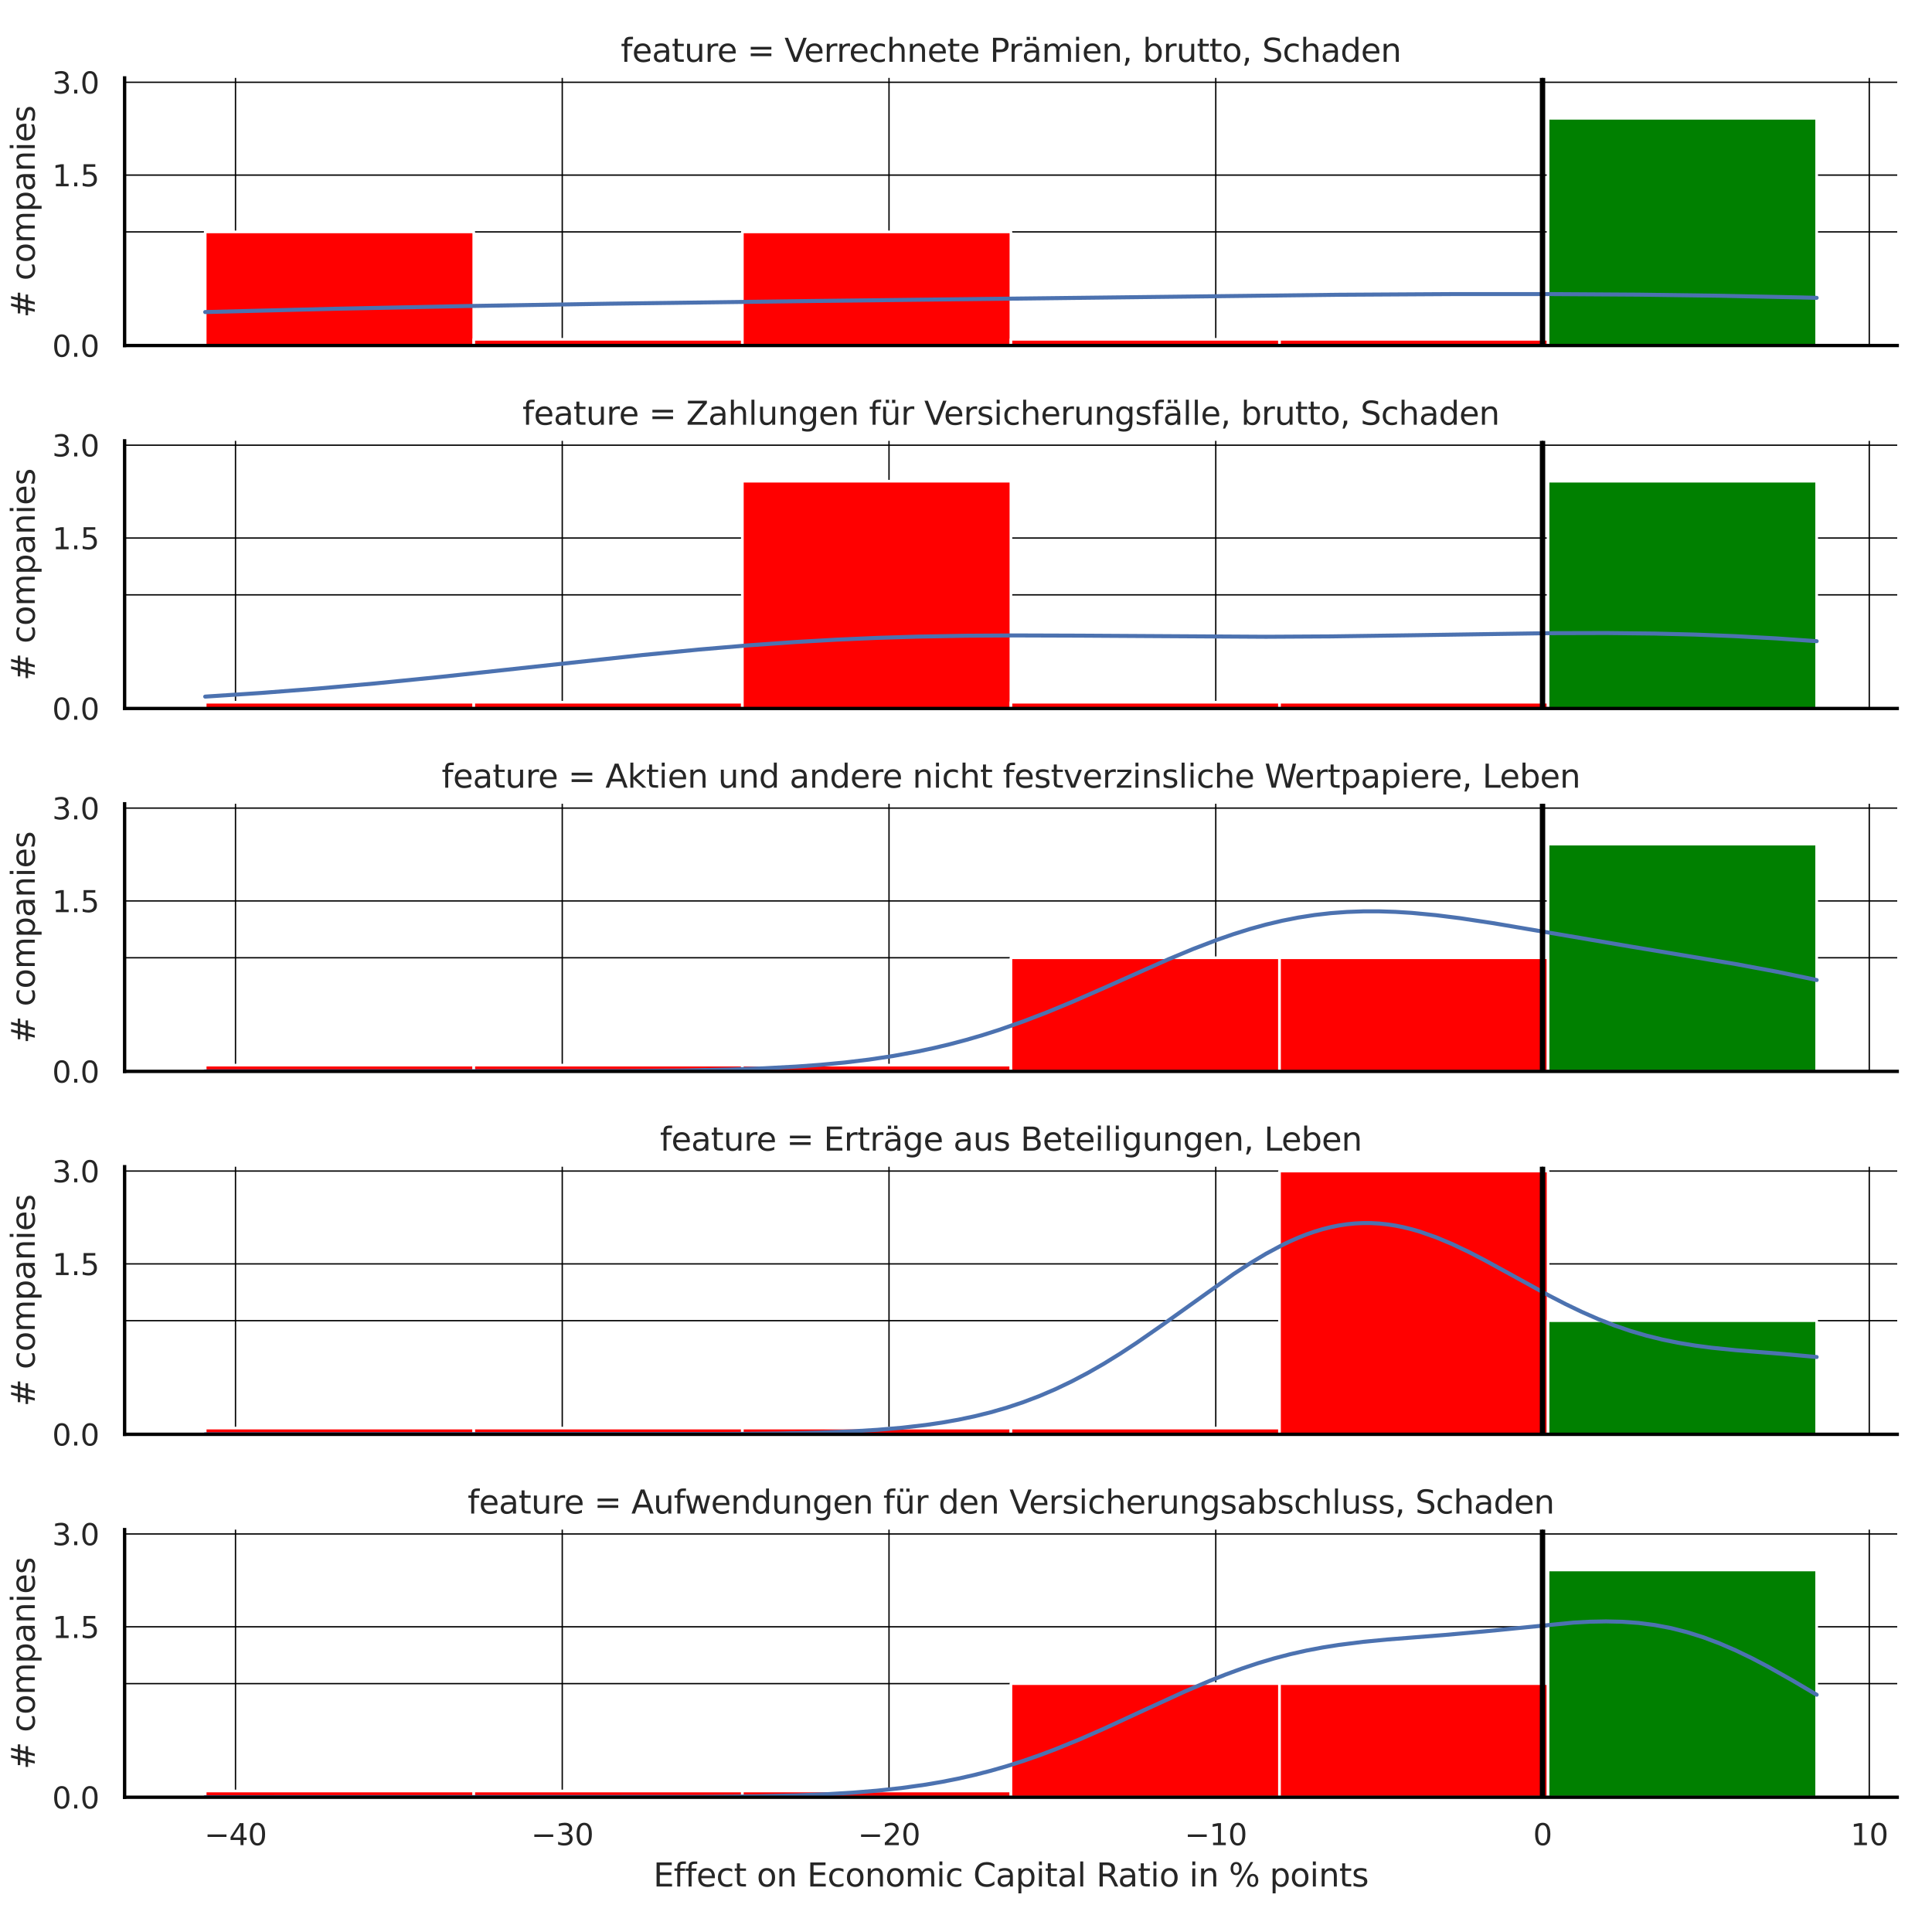 <?xml version="1.0" encoding="utf-8" standalone="no"?>
<!DOCTYPE svg PUBLIC "-//W3C//DTD SVG 1.1//EN"
  "http://www.w3.org/Graphics/SVG/1.1/DTD/svg11.dtd">
<svg xmlns:xlink="http://www.w3.org/1999/xlink" width="720pt" height="720pt" viewBox="0 0 720 720" xmlns="http://www.w3.org/2000/svg" version="1.1">
 <defs>
  <style type="text/css">*{stroke-linejoin: round; stroke-linecap: butt}</style>
 </defs>
 <g id="figure_1">
  <g id="patch_1">
   <path d="M 0 720 
L 720 720 
L 720 0 
L 0 0 
z
" style="fill: #ffffff"/>
  </g>
  <g id="axes_1">
   <g id="patch_2">
    <path d="M 46.44 128.772 
L 707.04 128.772 
L 707.04 29.04 
L 46.44 29.04 
z
" style="fill: #ffffff"/>
   </g>
   <g id="matplotlib.axis_1">
    <g id="xtick_1">
     <g id="line2d_1">
      <path d="M 87.765 128.772 
L 87.765 29.04 
" clip-path="url(#p3c2fc09845)" style="fill: none; stroke: #000000; stroke-width: 0.5; stroke-linecap: round"/>
     </g>
    </g>
    <g id="xtick_2">
     <g id="line2d_2">
      <path d="M 209.537 128.772 
L 209.537 29.04 
" clip-path="url(#p3c2fc09845)" style="fill: none; stroke: #000000; stroke-width: 0.5; stroke-linecap: round"/>
     </g>
    </g>
    <g id="xtick_3">
     <g id="line2d_3">
      <path d="M 331.309 128.772 
L 331.309 29.04 
" clip-path="url(#p3c2fc09845)" style="fill: none; stroke: #000000; stroke-width: 0.5; stroke-linecap: round"/>
     </g>
    </g>
    <g id="xtick_4">
     <g id="line2d_4">
      <path d="M 453.08 128.772 
L 453.08 29.04 
" clip-path="url(#p3c2fc09845)" style="fill: none; stroke: #000000; stroke-width: 0.5; stroke-linecap: round"/>
     </g>
    </g>
    <g id="xtick_5">
     <g id="line2d_5">
      <path d="M 574.852 128.772 
L 574.852 29.04 
" clip-path="url(#p3c2fc09845)" style="fill: none; stroke: #000000; stroke-width: 0.5; stroke-linecap: round"/>
     </g>
    </g>
    <g id="xtick_6">
     <g id="line2d_6">
      <path d="M 696.624 128.772 
L 696.624 29.04 
" clip-path="url(#p3c2fc09845)" style="fill: none; stroke: #000000; stroke-width: 0.5; stroke-linecap: round"/>
     </g>
    </g>
   </g>
   <g id="matplotlib.axis_2">
    <g id="ytick_1">
     <g id="line2d_7">
      <path d="M 46.44 128.772 
L 707.04 128.772 
" clip-path="url(#p3c2fc09845)" style="fill: none; stroke: #000000; stroke-width: 0.5; stroke-linecap: round"/>
     </g>
     <g id="text_1">
      <!-- 0.0 -->
      <g style="fill: #262626" transform="translate(19.447 132.951) scale(0.11 -0.11)">
       <defs>
        <path id="DejaVuSans-30" d="M 2034 4250 
Q 1547 4250 1301 3770 
Q 1056 3291 1056 2328 
Q 1056 1369 1301 889 
Q 1547 409 2034 409 
Q 2525 409 2770 889 
Q 3016 1369 3016 2328 
Q 3016 3291 2770 3770 
Q 2525 4250 2034 4250 
z
M 2034 4750 
Q 2819 4750 3233 4129 
Q 3647 3509 3647 2328 
Q 3647 1150 3233 529 
Q 2819 -91 2034 -91 
Q 1250 -91 836 529 
Q 422 1150 422 2328 
Q 422 3509 836 4129 
Q 1250 4750 2034 4750 
z
" transform="scale(0.016)"/>
        <path id="DejaVuSans-2e" d="M 684 794 
L 1344 794 
L 1344 0 
L 684 0 
L 684 794 
z
" transform="scale(0.016)"/>
       </defs>
       <use xlink:href="#DejaVuSans-30"/>
       <use xlink:href="#DejaVuSans-2e" transform="translate(63.623 0)"/>
       <use xlink:href="#DejaVuSans-30" transform="translate(95.41 0)"/>
      </g>
     </g>
    </g>
    <g id="ytick_2">
     <g id="line2d_8">
      <path d="M 46.44 65.251 
L 707.04 65.251 
" clip-path="url(#p3c2fc09845)" style="fill: none; stroke: #000000; stroke-width: 0.5; stroke-linecap: round"/>
     </g>
     <g id="text_2">
      <!-- 1.5 -->
      <g style="fill: #262626" transform="translate(19.447 69.43) scale(0.11 -0.11)">
       <defs>
        <path id="DejaVuSans-31" d="M 794 531 
L 1825 531 
L 1825 4091 
L 703 3866 
L 703 4441 
L 1819 4666 
L 2450 4666 
L 2450 531 
L 3481 531 
L 3481 0 
L 794 0 
L 794 531 
z
" transform="scale(0.016)"/>
        <path id="DejaVuSans-35" d="M 691 4666 
L 3169 4666 
L 3169 4134 
L 1269 4134 
L 1269 2991 
Q 1406 3038 1543 3061 
Q 1681 3084 1819 3084 
Q 2600 3084 3056 2656 
Q 3513 2228 3513 1497 
Q 3513 744 3044 326 
Q 2575 -91 1722 -91 
Q 1428 -91 1123 -41 
Q 819 9 494 109 
L 494 744 
Q 775 591 1075 516 
Q 1375 441 1709 441 
Q 2250 441 2565 725 
Q 2881 1009 2881 1497 
Q 2881 1984 2565 2268 
Q 2250 2553 1709 2553 
Q 1456 2553 1204 2497 
Q 953 2441 691 2322 
L 691 4666 
z
" transform="scale(0.016)"/>
       </defs>
       <use xlink:href="#DejaVuSans-31"/>
       <use xlink:href="#DejaVuSans-2e" transform="translate(63.623 0)"/>
       <use xlink:href="#DejaVuSans-35" transform="translate(95.41 0)"/>
      </g>
     </g>
    </g>
    <g id="ytick_3">
     <g id="line2d_9">
      <path d="M 46.44 30.655 
L 707.04 30.655 
" clip-path="url(#p3c2fc09845)" style="fill: none; stroke: #000000; stroke-width: 0.5; stroke-linecap: round"/>
     </g>
     <g id="text_3">
      <!-- 3.0 -->
      <g style="fill: #262626" transform="translate(19.447 34.834) scale(0.11 -0.11)">
       <defs>
        <path id="DejaVuSans-33" d="M 2597 2516 
Q 3050 2419 3304 2112 
Q 3559 1806 3559 1356 
Q 3559 666 3084 287 
Q 2609 -91 1734 -91 
Q 1441 -91 1130 -33 
Q 819 25 488 141 
L 488 750 
Q 750 597 1062 519 
Q 1375 441 1716 441 
Q 2309 441 2620 675 
Q 2931 909 2931 1356 
Q 2931 1769 2642 2001 
Q 2353 2234 1838 2234 
L 1294 2234 
L 1294 2753 
L 1863 2753 
Q 2328 2753 2575 2939 
Q 2822 3125 2822 3475 
Q 2822 3834 2567 4026 
Q 2313 4219 1838 4219 
Q 1578 4219 1281 4162 
Q 984 4106 628 3988 
L 628 4550 
Q 988 4650 1302 4700 
Q 1616 4750 1894 4750 
Q 2613 4750 3031 4423 
Q 3450 4097 3450 3541 
Q 3450 3153 3228 2886 
Q 3006 2619 2597 2516 
z
" transform="scale(0.016)"/>
       </defs>
       <use xlink:href="#DejaVuSans-33"/>
       <use xlink:href="#DejaVuSans-2e" transform="translate(63.623 0)"/>
       <use xlink:href="#DejaVuSans-30" transform="translate(95.41 0)"/>
      </g>
     </g>
    </g>
    <g id="ytick_4">
     <g id="line2d_10">
      <path d="M 46.44 86.425 
L 707.04 86.425 
" clip-path="url(#p3c2fc09845)" style="fill: none; stroke: #000000; stroke-width: 0.5; stroke-linecap: round"/>
     </g>
    </g>
    <g id="text_4">
     <!-- # companies -->
     <g style="fill: #262626" transform="translate(12.951 118.428) rotate(-90) scale(0.12 -0.12)">
      <defs>
       <path id="DejaVuSans-23" d="M 3272 2816 
L 2363 2816 
L 2100 1772 
L 3016 1772 
L 3272 2816 
z
M 2803 4594 
L 2478 3297 
L 3391 3297 
L 3719 4594 
L 4219 4594 
L 3897 3297 
L 4872 3297 
L 4872 2816 
L 3775 2816 
L 3519 1772 
L 4513 1772 
L 4513 1294 
L 3397 1294 
L 3072 0 
L 2572 0 
L 2894 1294 
L 1978 1294 
L 1656 0 
L 1153 0 
L 1478 1294 
L 494 1294 
L 494 1772 
L 1594 1772 
L 1856 2816 
L 850 2816 
L 850 3297 
L 1978 3297 
L 2297 4594 
L 2803 4594 
z
" transform="scale(0.016)"/>
       <path id="DejaVuSans-20" transform="scale(0.016)"/>
       <path id="DejaVuSans-63" d="M 3122 3366 
L 3122 2828 
Q 2878 2963 2633 3030 
Q 2388 3097 2138 3097 
Q 1578 3097 1268 2742 
Q 959 2388 959 1747 
Q 959 1106 1268 751 
Q 1578 397 2138 397 
Q 2388 397 2633 464 
Q 2878 531 3122 666 
L 3122 134 
Q 2881 22 2623 -34 
Q 2366 -91 2075 -91 
Q 1284 -91 818 406 
Q 353 903 353 1747 
Q 353 2603 823 3093 
Q 1294 3584 2113 3584 
Q 2378 3584 2631 3529 
Q 2884 3475 3122 3366 
z
" transform="scale(0.016)"/>
       <path id="DejaVuSans-6f" d="M 1959 3097 
Q 1497 3097 1228 2736 
Q 959 2375 959 1747 
Q 959 1119 1226 758 
Q 1494 397 1959 397 
Q 2419 397 2687 759 
Q 2956 1122 2956 1747 
Q 2956 2369 2687 2733 
Q 2419 3097 1959 3097 
z
M 1959 3584 
Q 2709 3584 3137 3096 
Q 3566 2609 3566 1747 
Q 3566 888 3137 398 
Q 2709 -91 1959 -91 
Q 1206 -91 779 398 
Q 353 888 353 1747 
Q 353 2609 779 3096 
Q 1206 3584 1959 3584 
z
" transform="scale(0.016)"/>
       <path id="DejaVuSans-6d" d="M 3328 2828 
Q 3544 3216 3844 3400 
Q 4144 3584 4550 3584 
Q 5097 3584 5394 3201 
Q 5691 2819 5691 2113 
L 5691 0 
L 5113 0 
L 5113 2094 
Q 5113 2597 4934 2840 
Q 4756 3084 4391 3084 
Q 3944 3084 3684 2787 
Q 3425 2491 3425 1978 
L 3425 0 
L 2847 0 
L 2847 2094 
Q 2847 2600 2669 2842 
Q 2491 3084 2119 3084 
Q 1678 3084 1418 2786 
Q 1159 2488 1159 1978 
L 1159 0 
L 581 0 
L 581 3500 
L 1159 3500 
L 1159 2956 
Q 1356 3278 1631 3431 
Q 1906 3584 2284 3584 
Q 2666 3584 2933 3390 
Q 3200 3197 3328 2828 
z
" transform="scale(0.016)"/>
       <path id="DejaVuSans-70" d="M 1159 525 
L 1159 -1331 
L 581 -1331 
L 581 3500 
L 1159 3500 
L 1159 2969 
Q 1341 3281 1617 3432 
Q 1894 3584 2278 3584 
Q 2916 3584 3314 3078 
Q 3713 2572 3713 1747 
Q 3713 922 3314 415 
Q 2916 -91 2278 -91 
Q 1894 -91 1617 61 
Q 1341 213 1159 525 
z
M 3116 1747 
Q 3116 2381 2855 2742 
Q 2594 3103 2138 3103 
Q 1681 3103 1420 2742 
Q 1159 2381 1159 1747 
Q 1159 1113 1420 752 
Q 1681 391 2138 391 
Q 2594 391 2855 752 
Q 3116 1113 3116 1747 
z
" transform="scale(0.016)"/>
       <path id="DejaVuSans-61" d="M 2194 1759 
Q 1497 1759 1228 1600 
Q 959 1441 959 1056 
Q 959 750 1161 570 
Q 1363 391 1709 391 
Q 2188 391 2477 730 
Q 2766 1069 2766 1631 
L 2766 1759 
L 2194 1759 
z
M 3341 1997 
L 3341 0 
L 2766 0 
L 2766 531 
Q 2569 213 2275 61 
Q 1981 -91 1556 -91 
Q 1019 -91 701 211 
Q 384 513 384 1019 
Q 384 1609 779 1909 
Q 1175 2209 1959 2209 
L 2766 2209 
L 2766 2266 
Q 2766 2663 2505 2880 
Q 2244 3097 1772 3097 
Q 1472 3097 1187 3025 
Q 903 2953 641 2809 
L 641 3341 
Q 956 3463 1253 3523 
Q 1550 3584 1831 3584 
Q 2591 3584 2966 3190 
Q 3341 2797 3341 1997 
z
" transform="scale(0.016)"/>
       <path id="DejaVuSans-6e" d="M 3513 2113 
L 3513 0 
L 2938 0 
L 2938 2094 
Q 2938 2591 2744 2837 
Q 2550 3084 2163 3084 
Q 1697 3084 1428 2787 
Q 1159 2491 1159 1978 
L 1159 0 
L 581 0 
L 581 3500 
L 1159 3500 
L 1159 2956 
Q 1366 3272 1645 3428 
Q 1925 3584 2291 3584 
Q 2894 3584 3203 3211 
Q 3513 2838 3513 2113 
z
" transform="scale(0.016)"/>
       <path id="DejaVuSans-69" d="M 603 3500 
L 1178 3500 
L 1178 0 
L 603 0 
L 603 3500 
z
M 603 4863 
L 1178 4863 
L 1178 4134 
L 603 4134 
L 603 4863 
z
" transform="scale(0.016)"/>
       <path id="DejaVuSans-65" d="M 3597 1894 
L 3597 1613 
L 953 1613 
Q 991 1019 1311 708 
Q 1631 397 2203 397 
Q 2534 397 2845 478 
Q 3156 559 3463 722 
L 3463 178 
Q 3153 47 2828 -22 
Q 2503 -91 2169 -91 
Q 1331 -91 842 396 
Q 353 884 353 1716 
Q 353 2575 817 3079 
Q 1281 3584 2069 3584 
Q 2775 3584 3186 3129 
Q 3597 2675 3597 1894 
z
M 3022 2063 
Q 3016 2534 2758 2815 
Q 2500 3097 2075 3097 
Q 1594 3097 1305 2825 
Q 1016 2553 972 2059 
L 3022 2063 
z
" transform="scale(0.016)"/>
       <path id="DejaVuSans-73" d="M 2834 3397 
L 2834 2853 
Q 2591 2978 2328 3040 
Q 2066 3103 1784 3103 
Q 1356 3103 1142 2972 
Q 928 2841 928 2578 
Q 928 2378 1081 2264 
Q 1234 2150 1697 2047 
L 1894 2003 
Q 2506 1872 2764 1633 
Q 3022 1394 3022 966 
Q 3022 478 2636 193 
Q 2250 -91 1575 -91 
Q 1294 -91 989 -36 
Q 684 19 347 128 
L 347 722 
Q 666 556 975 473 
Q 1284 391 1588 391 
Q 1994 391 2212 530 
Q 2431 669 2431 922 
Q 2431 1156 2273 1281 
Q 2116 1406 1581 1522 
L 1381 1569 
Q 847 1681 609 1914 
Q 372 2147 372 2553 
Q 372 3047 722 3315 
Q 1072 3584 1716 3584 
Q 2034 3584 2315 3537 
Q 2597 3491 2834 3397 
z
" transform="scale(0.016)"/>
      </defs>
      <use xlink:href="#DejaVuSans-23"/>
      <use xlink:href="#DejaVuSans-20" transform="translate(83.789 0)"/>
      <use xlink:href="#DejaVuSans-63" transform="translate(115.576 0)"/>
      <use xlink:href="#DejaVuSans-6f" transform="translate(170.557 0)"/>
      <use xlink:href="#DejaVuSans-6d" transform="translate(231.738 0)"/>
      <use xlink:href="#DejaVuSans-70" transform="translate(329.15 0)"/>
      <use xlink:href="#DejaVuSans-61" transform="translate(392.627 0)"/>
      <use xlink:href="#DejaVuSans-6e" transform="translate(453.906 0)"/>
      <use xlink:href="#DejaVuSans-69" transform="translate(517.285 0)"/>
      <use xlink:href="#DejaVuSans-65" transform="translate(545.068 0)"/>
      <use xlink:href="#DejaVuSans-73" transform="translate(606.592 0)"/>
     </g>
    </g>
   </g>
   <g id="patch_3">
    <path d="M 76.467 128.772 
L 176.558 128.772 
L 176.558 86.425 
L 76.467 86.425 
z
" clip-path="url(#p3c2fc09845)" style="fill: #ff0000; stroke: #ffffff; stroke-linejoin: miter"/>
   </g>
   <g id="patch_4">
    <path d="M 176.558 128.772 
L 276.649 128.772 
L 276.649 126.446 
L 176.558 126.446 
z
" clip-path="url(#p3c2fc09845)" style="fill: #ff0000; stroke: #ffffff; stroke-linejoin: miter"/>
   </g>
   <g id="patch_5">
    <path d="M 276.649 128.772 
L 376.74 128.772 
L 376.74 86.425 
L 276.649 86.425 
z
" clip-path="url(#p3c2fc09845)" style="fill: #ff0000; stroke: #ffffff; stroke-linejoin: miter"/>
   </g>
   <g id="patch_6">
    <path d="M 376.74 128.772 
L 476.831 128.772 
L 476.831 126.446 
L 376.74 126.446 
z
" clip-path="url(#p3c2fc09845)" style="fill: #ff0000; stroke: #ffffff; stroke-linejoin: miter"/>
   </g>
   <g id="patch_7">
    <path d="M 476.831 128.772 
L 576.922 128.772 
L 576.922 126.446 
L 476.831 126.446 
z
" clip-path="url(#p3c2fc09845)" style="fill: #ff0000; stroke: #ffffff; stroke-linejoin: miter"/>
   </g>
   <g id="patch_8">
    <path d="M 576.922 128.772 
L 677.013 128.772 
L 677.013 44.078 
L 576.922 44.078 
z
" clip-path="url(#p3c2fc09845)" style="fill: #008000; stroke: #ffffff; stroke-linejoin: miter"/>
   </g>
   <g id="line2d_11">
    <path d="M 76.467 116.294 
L 124.752 115.073 
L 173.037 114.071 
L 227.358 113.172 
L 302.803 112.17 
L 498.962 109.853 
L 541.211 109.598 
L 577.425 109.591 
L 610.621 109.806 
L 640.799 110.215 
L 670.977 110.841 
L 677.013 110.993 
L 677.013 110.993 
" clip-path="url(#p3c2fc09845)" style="fill: none; stroke: #4c72b0; stroke-width: 1.5; stroke-linecap: round"/>
   </g>
   <g id="line2d_12">
    <path d="M 574.852 128.772 
L 574.852 29.04 
" clip-path="url(#p3c2fc09845)" style="fill: none; stroke: #000000; stroke-width: 2; stroke-linecap: round"/>
   </g>
   <g id="patch_9">
    <path d="M 46.44 128.772 
L 46.44 29.04 
" style="fill: none; stroke: #000000; stroke-width: 1.25; stroke-linejoin: miter; stroke-linecap: square"/>
   </g>
   <g id="patch_10">
    <path d="M 46.44 128.772 
L 707.04 128.772 
" style="fill: none; stroke: #000000; stroke-width: 1.25; stroke-linejoin: miter; stroke-linecap: square"/>
   </g>
   <g id="text_5">
    <!-- feature = Verrechnete Prämien, brutto, Schaden -->
    <g style="fill: #262626" transform="translate(231.342 23.04) scale(0.12 -0.12)">
     <defs>
      <path id="DejaVuSans-66" d="M 2375 4863 
L 2375 4384 
L 1825 4384 
Q 1516 4384 1395 4259 
Q 1275 4134 1275 3809 
L 1275 3500 
L 2222 3500 
L 2222 3053 
L 1275 3053 
L 1275 0 
L 697 0 
L 697 3053 
L 147 3053 
L 147 3500 
L 697 3500 
L 697 3744 
Q 697 4328 969 4595 
Q 1241 4863 1831 4863 
L 2375 4863 
z
" transform="scale(0.016)"/>
      <path id="DejaVuSans-74" d="M 1172 4494 
L 1172 3500 
L 2356 3500 
L 2356 3053 
L 1172 3053 
L 1172 1153 
Q 1172 725 1289 603 
Q 1406 481 1766 481 
L 2356 481 
L 2356 0 
L 1766 0 
Q 1100 0 847 248 
Q 594 497 594 1153 
L 594 3053 
L 172 3053 
L 172 3500 
L 594 3500 
L 594 4494 
L 1172 4494 
z
" transform="scale(0.016)"/>
      <path id="DejaVuSans-75" d="M 544 1381 
L 544 3500 
L 1119 3500 
L 1119 1403 
Q 1119 906 1312 657 
Q 1506 409 1894 409 
Q 2359 409 2629 706 
Q 2900 1003 2900 1516 
L 2900 3500 
L 3475 3500 
L 3475 0 
L 2900 0 
L 2900 538 
Q 2691 219 2414 64 
Q 2138 -91 1772 -91 
Q 1169 -91 856 284 
Q 544 659 544 1381 
z
M 1991 3584 
L 1991 3584 
z
" transform="scale(0.016)"/>
      <path id="DejaVuSans-72" d="M 2631 2963 
Q 2534 3019 2420 3045 
Q 2306 3072 2169 3072 
Q 1681 3072 1420 2755 
Q 1159 2438 1159 1844 
L 1159 0 
L 581 0 
L 581 3500 
L 1159 3500 
L 1159 2956 
Q 1341 3275 1631 3429 
Q 1922 3584 2338 3584 
Q 2397 3584 2469 3576 
Q 2541 3569 2628 3553 
L 2631 2963 
z
" transform="scale(0.016)"/>
      <path id="DejaVuSans-3d" d="M 678 2906 
L 4684 2906 
L 4684 2381 
L 678 2381 
L 678 2906 
z
M 678 1631 
L 4684 1631 
L 4684 1100 
L 678 1100 
L 678 1631 
z
" transform="scale(0.016)"/>
      <path id="DejaVuSans-56" d="M 1831 0 
L 50 4666 
L 709 4666 
L 2188 738 
L 3669 4666 
L 4325 4666 
L 2547 0 
L 1831 0 
z
" transform="scale(0.016)"/>
      <path id="DejaVuSans-68" d="M 3513 2113 
L 3513 0 
L 2938 0 
L 2938 2094 
Q 2938 2591 2744 2837 
Q 2550 3084 2163 3084 
Q 1697 3084 1428 2787 
Q 1159 2491 1159 1978 
L 1159 0 
L 581 0 
L 581 4863 
L 1159 4863 
L 1159 2956 
Q 1366 3272 1645 3428 
Q 1925 3584 2291 3584 
Q 2894 3584 3203 3211 
Q 3513 2838 3513 2113 
z
" transform="scale(0.016)"/>
      <path id="DejaVuSans-50" d="M 1259 4147 
L 1259 2394 
L 2053 2394 
Q 2494 2394 2734 2622 
Q 2975 2850 2975 3272 
Q 2975 3691 2734 3919 
Q 2494 4147 2053 4147 
L 1259 4147 
z
M 628 4666 
L 2053 4666 
Q 2838 4666 3239 4311 
Q 3641 3956 3641 3272 
Q 3641 2581 3239 2228 
Q 2838 1875 2053 1875 
L 1259 1875 
L 1259 0 
L 628 0 
L 628 4666 
z
" transform="scale(0.016)"/>
      <path id="DejaVuSans-e4" d="M 2194 1759 
Q 1497 1759 1228 1600 
Q 959 1441 959 1056 
Q 959 750 1161 570 
Q 1363 391 1709 391 
Q 2188 391 2477 730 
Q 2766 1069 2766 1631 
L 2766 1759 
L 2194 1759 
z
M 3341 1997 
L 3341 0 
L 2766 0 
L 2766 531 
Q 2569 213 2275 61 
Q 1981 -91 1556 -91 
Q 1019 -91 701 211 
Q 384 513 384 1019 
Q 384 1609 779 1909 
Q 1175 2209 1959 2209 
L 2766 2209 
L 2766 2266 
Q 2766 2663 2505 2880 
Q 2244 3097 1772 3097 
Q 1472 3097 1187 3025 
Q 903 2953 641 2809 
L 641 3341 
Q 956 3463 1253 3523 
Q 1550 3584 1831 3584 
Q 2591 3584 2966 3190 
Q 3341 2797 3341 1997 
z
M 2150 4850 
L 2784 4850 
L 2784 4219 
L 2150 4219 
L 2150 4850 
z
M 928 4850 
L 1562 4850 
L 1562 4219 
L 928 4219 
L 928 4850 
z
" transform="scale(0.016)"/>
      <path id="DejaVuSans-2c" d="M 750 794 
L 1409 794 
L 1409 256 
L 897 -744 
L 494 -744 
L 750 256 
L 750 794 
z
" transform="scale(0.016)"/>
      <path id="DejaVuSans-62" d="M 3116 1747 
Q 3116 2381 2855 2742 
Q 2594 3103 2138 3103 
Q 1681 3103 1420 2742 
Q 1159 2381 1159 1747 
Q 1159 1113 1420 752 
Q 1681 391 2138 391 
Q 2594 391 2855 752 
Q 3116 1113 3116 1747 
z
M 1159 2969 
Q 1341 3281 1617 3432 
Q 1894 3584 2278 3584 
Q 2916 3584 3314 3078 
Q 3713 2572 3713 1747 
Q 3713 922 3314 415 
Q 2916 -91 2278 -91 
Q 1894 -91 1617 61 
Q 1341 213 1159 525 
L 1159 0 
L 581 0 
L 581 4863 
L 1159 4863 
L 1159 2969 
z
" transform="scale(0.016)"/>
      <path id="DejaVuSans-53" d="M 3425 4513 
L 3425 3897 
Q 3066 4069 2747 4153 
Q 2428 4238 2131 4238 
Q 1616 4238 1336 4038 
Q 1056 3838 1056 3469 
Q 1056 3159 1242 3001 
Q 1428 2844 1947 2747 
L 2328 2669 
Q 3034 2534 3370 2195 
Q 3706 1856 3706 1288 
Q 3706 609 3251 259 
Q 2797 -91 1919 -91 
Q 1588 -91 1214 -16 
Q 841 59 441 206 
L 441 856 
Q 825 641 1194 531 
Q 1563 422 1919 422 
Q 2459 422 2753 634 
Q 3047 847 3047 1241 
Q 3047 1584 2836 1778 
Q 2625 1972 2144 2069 
L 1759 2144 
Q 1053 2284 737 2584 
Q 422 2884 422 3419 
Q 422 4038 858 4394 
Q 1294 4750 2059 4750 
Q 2388 4750 2728 4690 
Q 3069 4631 3425 4513 
z
" transform="scale(0.016)"/>
      <path id="DejaVuSans-64" d="M 2906 2969 
L 2906 4863 
L 3481 4863 
L 3481 0 
L 2906 0 
L 2906 525 
Q 2725 213 2448 61 
Q 2172 -91 1784 -91 
Q 1150 -91 751 415 
Q 353 922 353 1747 
Q 353 2572 751 3078 
Q 1150 3584 1784 3584 
Q 2172 3584 2448 3432 
Q 2725 3281 2906 2969 
z
M 947 1747 
Q 947 1113 1208 752 
Q 1469 391 1925 391 
Q 2381 391 2643 752 
Q 2906 1113 2906 1747 
Q 2906 2381 2643 2742 
Q 2381 3103 1925 3103 
Q 1469 3103 1208 2742 
Q 947 2381 947 1747 
z
" transform="scale(0.016)"/>
     </defs>
     <use xlink:href="#DejaVuSans-66"/>
     <use xlink:href="#DejaVuSans-65" transform="translate(35.205 0)"/>
     <use xlink:href="#DejaVuSans-61" transform="translate(96.729 0)"/>
     <use xlink:href="#DejaVuSans-74" transform="translate(158.008 0)"/>
     <use xlink:href="#DejaVuSans-75" transform="translate(197.217 0)"/>
     <use xlink:href="#DejaVuSans-72" transform="translate(260.596 0)"/>
     <use xlink:href="#DejaVuSans-65" transform="translate(299.459 0)"/>
     <use xlink:href="#DejaVuSans-20" transform="translate(360.982 0)"/>
     <use xlink:href="#DejaVuSans-3d" transform="translate(392.77 0)"/>
     <use xlink:href="#DejaVuSans-20" transform="translate(476.559 0)"/>
     <use xlink:href="#DejaVuSans-56" transform="translate(508.346 0)"/>
     <use xlink:href="#DejaVuSans-65" transform="translate(569.004 0)"/>
     <use xlink:href="#DejaVuSans-72" transform="translate(630.527 0)"/>
     <use xlink:href="#DejaVuSans-72" transform="translate(669.891 0)"/>
     <use xlink:href="#DejaVuSans-65" transform="translate(708.754 0)"/>
     <use xlink:href="#DejaVuSans-63" transform="translate(770.277 0)"/>
     <use xlink:href="#DejaVuSans-68" transform="translate(825.258 0)"/>
     <use xlink:href="#DejaVuSans-6e" transform="translate(888.637 0)"/>
     <use xlink:href="#DejaVuSans-65" transform="translate(952.016 0)"/>
     <use xlink:href="#DejaVuSans-74" transform="translate(1013.539 0)"/>
     <use xlink:href="#DejaVuSans-65" transform="translate(1052.748 0)"/>
     <use xlink:href="#DejaVuSans-20" transform="translate(1114.271 0)"/>
     <use xlink:href="#DejaVuSans-50" transform="translate(1146.059 0)"/>
     <use xlink:href="#DejaVuSans-72" transform="translate(1204.611 0)"/>
     <use xlink:href="#DejaVuSans-e4" transform="translate(1245.725 0)"/>
     <use xlink:href="#DejaVuSans-6d" transform="translate(1307.004 0)"/>
     <use xlink:href="#DejaVuSans-69" transform="translate(1404.416 0)"/>
     <use xlink:href="#DejaVuSans-65" transform="translate(1432.199 0)"/>
     <use xlink:href="#DejaVuSans-6e" transform="translate(1493.723 0)"/>
     <use xlink:href="#DejaVuSans-2c" transform="translate(1557.102 0)"/>
     <use xlink:href="#DejaVuSans-20" transform="translate(1588.889 0)"/>
     <use xlink:href="#DejaVuSans-62" transform="translate(1620.676 0)"/>
     <use xlink:href="#DejaVuSans-72" transform="translate(1684.152 0)"/>
     <use xlink:href="#DejaVuSans-75" transform="translate(1725.266 0)"/>
     <use xlink:href="#DejaVuSans-74" transform="translate(1788.645 0)"/>
     <use xlink:href="#DejaVuSans-74" transform="translate(1827.854 0)"/>
     <use xlink:href="#DejaVuSans-6f" transform="translate(1867.062 0)"/>
     <use xlink:href="#DejaVuSans-2c" transform="translate(1928.244 0)"/>
     <use xlink:href="#DejaVuSans-20" transform="translate(1960.031 0)"/>
     <use xlink:href="#DejaVuSans-53" transform="translate(1991.818 0)"/>
     <use xlink:href="#DejaVuSans-63" transform="translate(2055.295 0)"/>
     <use xlink:href="#DejaVuSans-68" transform="translate(2110.275 0)"/>
     <use xlink:href="#DejaVuSans-61" transform="translate(2173.654 0)"/>
     <use xlink:href="#DejaVuSans-64" transform="translate(2234.934 0)"/>
     <use xlink:href="#DejaVuSans-65" transform="translate(2298.41 0)"/>
     <use xlink:href="#DejaVuSans-6e" transform="translate(2359.934 0)"/>
    </g>
   </g>
  </g>
  <g id="axes_2">
   <g id="patch_11">
    <path d="M 46.44 264.024 
L 707.04 264.024 
L 707.04 164.292 
L 46.44 164.292 
z
" style="fill: #ffffff"/>
   </g>
   <g id="matplotlib.axis_3">
    <g id="xtick_7">
     <g id="line2d_13">
      <path d="M 87.765 264.024 
L 87.765 164.292 
" clip-path="url(#pf388d9f4ed)" style="fill: none; stroke: #000000; stroke-width: 0.5; stroke-linecap: round"/>
     </g>
    </g>
    <g id="xtick_8">
     <g id="line2d_14">
      <path d="M 209.537 264.024 
L 209.537 164.292 
" clip-path="url(#pf388d9f4ed)" style="fill: none; stroke: #000000; stroke-width: 0.5; stroke-linecap: round"/>
     </g>
    </g>
    <g id="xtick_9">
     <g id="line2d_15">
      <path d="M 331.309 264.024 
L 331.309 164.292 
" clip-path="url(#pf388d9f4ed)" style="fill: none; stroke: #000000; stroke-width: 0.5; stroke-linecap: round"/>
     </g>
    </g>
    <g id="xtick_10">
     <g id="line2d_16">
      <path d="M 453.08 264.024 
L 453.08 164.292 
" clip-path="url(#pf388d9f4ed)" style="fill: none; stroke: #000000; stroke-width: 0.5; stroke-linecap: round"/>
     </g>
    </g>
    <g id="xtick_11">
     <g id="line2d_17">
      <path d="M 574.852 264.024 
L 574.852 164.292 
" clip-path="url(#pf388d9f4ed)" style="fill: none; stroke: #000000; stroke-width: 0.5; stroke-linecap: round"/>
     </g>
    </g>
    <g id="xtick_12">
     <g id="line2d_18">
      <path d="M 696.624 264.024 
L 696.624 164.292 
" clip-path="url(#pf388d9f4ed)" style="fill: none; stroke: #000000; stroke-width: 0.5; stroke-linecap: round"/>
     </g>
    </g>
   </g>
   <g id="matplotlib.axis_4">
    <g id="ytick_5">
     <g id="line2d_19">
      <path d="M 46.44 264.024 
L 707.04 264.024 
" clip-path="url(#pf388d9f4ed)" style="fill: none; stroke: #000000; stroke-width: 0.5; stroke-linecap: round"/>
     </g>
     <g id="text_6">
      <!-- 0.0 -->
      <g style="fill: #262626" transform="translate(19.447 268.203) scale(0.11 -0.11)">
       <use xlink:href="#DejaVuSans-30"/>
       <use xlink:href="#DejaVuSans-2e" transform="translate(63.623 0)"/>
       <use xlink:href="#DejaVuSans-30" transform="translate(95.41 0)"/>
      </g>
     </g>
    </g>
    <g id="ytick_6">
     <g id="line2d_20">
      <path d="M 46.44 200.503 
L 707.04 200.503 
" clip-path="url(#pf388d9f4ed)" style="fill: none; stroke: #000000; stroke-width: 0.5; stroke-linecap: round"/>
     </g>
     <g id="text_7">
      <!-- 1.5 -->
      <g style="fill: #262626" transform="translate(19.447 204.682) scale(0.11 -0.11)">
       <use xlink:href="#DejaVuSans-31"/>
       <use xlink:href="#DejaVuSans-2e" transform="translate(63.623 0)"/>
       <use xlink:href="#DejaVuSans-35" transform="translate(95.41 0)"/>
      </g>
     </g>
    </g>
    <g id="ytick_7">
     <g id="line2d_21">
      <path d="M 46.44 165.907 
L 707.04 165.907 
" clip-path="url(#pf388d9f4ed)" style="fill: none; stroke: #000000; stroke-width: 0.5; stroke-linecap: round"/>
     </g>
     <g id="text_8">
      <!-- 3.0 -->
      <g style="fill: #262626" transform="translate(19.447 170.086) scale(0.11 -0.11)">
       <use xlink:href="#DejaVuSans-33"/>
       <use xlink:href="#DejaVuSans-2e" transform="translate(63.623 0)"/>
       <use xlink:href="#DejaVuSans-30" transform="translate(95.41 0)"/>
      </g>
     </g>
    </g>
    <g id="ytick_8">
     <g id="line2d_22">
      <path d="M 46.44 221.677 
L 707.04 221.677 
" clip-path="url(#pf388d9f4ed)" style="fill: none; stroke: #000000; stroke-width: 0.5; stroke-linecap: round"/>
     </g>
    </g>
    <g id="text_9">
     <!-- # companies -->
     <g style="fill: #262626" transform="translate(12.951 253.68) rotate(-90) scale(0.12 -0.12)">
      <use xlink:href="#DejaVuSans-23"/>
      <use xlink:href="#DejaVuSans-20" transform="translate(83.789 0)"/>
      <use xlink:href="#DejaVuSans-63" transform="translate(115.576 0)"/>
      <use xlink:href="#DejaVuSans-6f" transform="translate(170.557 0)"/>
      <use xlink:href="#DejaVuSans-6d" transform="translate(231.738 0)"/>
      <use xlink:href="#DejaVuSans-70" transform="translate(329.15 0)"/>
      <use xlink:href="#DejaVuSans-61" transform="translate(392.627 0)"/>
      <use xlink:href="#DejaVuSans-6e" transform="translate(453.906 0)"/>
      <use xlink:href="#DejaVuSans-69" transform="translate(517.285 0)"/>
      <use xlink:href="#DejaVuSans-65" transform="translate(545.068 0)"/>
      <use xlink:href="#DejaVuSans-73" transform="translate(606.592 0)"/>
     </g>
    </g>
   </g>
   <g id="patch_12">
    <path d="M 76.467 264.024 
L 176.558 264.024 
L 176.558 261.698 
L 76.467 261.698 
z
" clip-path="url(#pf388d9f4ed)" style="fill: #ff0000; stroke: #ffffff; stroke-linejoin: miter"/>
   </g>
   <g id="patch_13">
    <path d="M 176.558 264.024 
L 276.649 264.024 
L 276.649 261.698 
L 176.558 261.698 
z
" clip-path="url(#pf388d9f4ed)" style="fill: #ff0000; stroke: #ffffff; stroke-linejoin: miter"/>
   </g>
   <g id="patch_14">
    <path d="M 276.649 264.024 
L 376.74 264.024 
L 376.74 179.33 
L 276.649 179.33 
z
" clip-path="url(#pf388d9f4ed)" style="fill: #ff0000; stroke: #ffffff; stroke-linejoin: miter"/>
   </g>
   <g id="patch_15">
    <path d="M 376.74 264.024 
L 476.831 264.024 
L 476.831 261.698 
L 376.74 261.698 
z
" clip-path="url(#pf388d9f4ed)" style="fill: #ff0000; stroke: #ffffff; stroke-linejoin: miter"/>
   </g>
   <g id="patch_16">
    <path d="M 476.831 264.024 
L 576.922 264.024 
L 576.922 261.698 
L 476.831 261.698 
z
" clip-path="url(#pf388d9f4ed)" style="fill: #ff0000; stroke: #ffffff; stroke-linejoin: miter"/>
   </g>
   <g id="patch_17">
    <path d="M 576.922 264.024 
L 677.013 264.024 
L 677.013 179.33 
L 576.922 179.33 
z
" clip-path="url(#pf388d9f4ed)" style="fill: #008000; stroke: #ffffff; stroke-linejoin: miter"/>
   </g>
   <g id="line2d_23">
    <path d="M 76.467 259.607 
L 97.592 258.222 
L 118.717 256.579 
L 139.841 254.69 
L 163.984 252.277 
L 194.162 249.009 
L 239.429 244.108 
L 260.554 242.059 
L 278.661 240.523 
L 296.768 239.238 
L 311.857 238.378 
L 326.946 237.717 
L 342.035 237.249 
L 360.142 236.921 
L 378.249 236.808 
L 402.391 236.888 
L 471.801 237.304 
L 495.944 237.166 
L 526.122 236.747 
L 577.425 235.963 
L 598.55 235.908 
L 616.656 236.109 
L 631.745 236.49 
L 646.835 237.087 
L 661.924 237.908 
L 677.013 238.948 
L 677.013 238.948 
" clip-path="url(#pf388d9f4ed)" style="fill: none; stroke: #4c72b0; stroke-width: 1.5; stroke-linecap: round"/>
   </g>
   <g id="line2d_24">
    <path d="M 574.852 264.024 
L 574.852 164.292 
" clip-path="url(#pf388d9f4ed)" style="fill: none; stroke: #000000; stroke-width: 2; stroke-linecap: round"/>
   </g>
   <g id="patch_18">
    <path d="M 46.44 264.024 
L 46.44 164.292 
" style="fill: none; stroke: #000000; stroke-width: 1.25; stroke-linejoin: miter; stroke-linecap: square"/>
   </g>
   <g id="patch_19">
    <path d="M 46.44 264.024 
L 707.04 264.024 
" style="fill: none; stroke: #000000; stroke-width: 1.25; stroke-linejoin: miter; stroke-linecap: square"/>
   </g>
   <g id="text_10">
    <!-- feature = Zahlungen für Versicherungsfälle, brutto, Schaden -->
    <g style="fill: #262626" transform="translate(194.703 158.292) scale(0.12 -0.12)">
     <defs>
      <path id="DejaVuSans-5a" d="M 359 4666 
L 4025 4666 
L 4025 4184 
L 1075 531 
L 4097 531 
L 4097 0 
L 288 0 
L 288 481 
L 3238 4134 
L 359 4134 
L 359 4666 
z
" transform="scale(0.016)"/>
      <path id="DejaVuSans-6c" d="M 603 4863 
L 1178 4863 
L 1178 0 
L 603 0 
L 603 4863 
z
" transform="scale(0.016)"/>
      <path id="DejaVuSans-67" d="M 2906 1791 
Q 2906 2416 2648 2759 
Q 2391 3103 1925 3103 
Q 1463 3103 1205 2759 
Q 947 2416 947 1791 
Q 947 1169 1205 825 
Q 1463 481 1925 481 
Q 2391 481 2648 825 
Q 2906 1169 2906 1791 
z
M 3481 434 
Q 3481 -459 3084 -895 
Q 2688 -1331 1869 -1331 
Q 1566 -1331 1297 -1286 
Q 1028 -1241 775 -1147 
L 775 -588 
Q 1028 -725 1275 -790 
Q 1522 -856 1778 -856 
Q 2344 -856 2625 -561 
Q 2906 -266 2906 331 
L 2906 616 
Q 2728 306 2450 153 
Q 2172 0 1784 0 
Q 1141 0 747 490 
Q 353 981 353 1791 
Q 353 2603 747 3093 
Q 1141 3584 1784 3584 
Q 2172 3584 2450 3431 
Q 2728 3278 2906 2969 
L 2906 3500 
L 3481 3500 
L 3481 434 
z
" transform="scale(0.016)"/>
      <path id="DejaVuSans-fc" d="M 544 1381 
L 544 3500 
L 1119 3500 
L 1119 1403 
Q 1119 906 1312 657 
Q 1506 409 1894 409 
Q 2359 409 2629 706 
Q 2900 1003 2900 1516 
L 2900 3500 
L 3475 3500 
L 3475 0 
L 2900 0 
L 2900 538 
Q 2691 219 2414 64 
Q 2138 -91 1772 -91 
Q 1169 -91 856 284 
Q 544 659 544 1381 
z
M 1991 3584 
L 1991 3584 
z
M 2278 4850 
L 2912 4850 
L 2912 4219 
L 2278 4219 
L 2278 4850 
z
M 1056 4850 
L 1690 4850 
L 1690 4219 
L 1056 4219 
L 1056 4850 
z
" transform="scale(0.016)"/>
     </defs>
     <use xlink:href="#DejaVuSans-66"/>
     <use xlink:href="#DejaVuSans-65" transform="translate(35.205 0)"/>
     <use xlink:href="#DejaVuSans-61" transform="translate(96.729 0)"/>
     <use xlink:href="#DejaVuSans-74" transform="translate(158.008 0)"/>
     <use xlink:href="#DejaVuSans-75" transform="translate(197.217 0)"/>
     <use xlink:href="#DejaVuSans-72" transform="translate(260.596 0)"/>
     <use xlink:href="#DejaVuSans-65" transform="translate(299.459 0)"/>
     <use xlink:href="#DejaVuSans-20" transform="translate(360.982 0)"/>
     <use xlink:href="#DejaVuSans-3d" transform="translate(392.77 0)"/>
     <use xlink:href="#DejaVuSans-20" transform="translate(476.559 0)"/>
     <use xlink:href="#DejaVuSans-5a" transform="translate(508.346 0)"/>
     <use xlink:href="#DejaVuSans-61" transform="translate(576.852 0)"/>
     <use xlink:href="#DejaVuSans-68" transform="translate(638.131 0)"/>
     <use xlink:href="#DejaVuSans-6c" transform="translate(701.51 0)"/>
     <use xlink:href="#DejaVuSans-75" transform="translate(729.293 0)"/>
     <use xlink:href="#DejaVuSans-6e" transform="translate(792.672 0)"/>
     <use xlink:href="#DejaVuSans-67" transform="translate(856.051 0)"/>
     <use xlink:href="#DejaVuSans-65" transform="translate(919.527 0)"/>
     <use xlink:href="#DejaVuSans-6e" transform="translate(981.051 0)"/>
     <use xlink:href="#DejaVuSans-20" transform="translate(1044.43 0)"/>
     <use xlink:href="#DejaVuSans-66" transform="translate(1076.217 0)"/>
     <use xlink:href="#DejaVuSans-fc" transform="translate(1111.422 0)"/>
     <use xlink:href="#DejaVuSans-72" transform="translate(1174.801 0)"/>
     <use xlink:href="#DejaVuSans-20" transform="translate(1215.914 0)"/>
     <use xlink:href="#DejaVuSans-56" transform="translate(1247.701 0)"/>
     <use xlink:href="#DejaVuSans-65" transform="translate(1308.359 0)"/>
     <use xlink:href="#DejaVuSans-72" transform="translate(1369.883 0)"/>
     <use xlink:href="#DejaVuSans-73" transform="translate(1410.996 0)"/>
     <use xlink:href="#DejaVuSans-69" transform="translate(1463.096 0)"/>
     <use xlink:href="#DejaVuSans-63" transform="translate(1490.879 0)"/>
     <use xlink:href="#DejaVuSans-68" transform="translate(1545.859 0)"/>
     <use xlink:href="#DejaVuSans-65" transform="translate(1609.238 0)"/>
     <use xlink:href="#DejaVuSans-72" transform="translate(1670.762 0)"/>
     <use xlink:href="#DejaVuSans-75" transform="translate(1711.875 0)"/>
     <use xlink:href="#DejaVuSans-6e" transform="translate(1775.254 0)"/>
     <use xlink:href="#DejaVuSans-67" transform="translate(1838.633 0)"/>
     <use xlink:href="#DejaVuSans-73" transform="translate(1902.109 0)"/>
     <use xlink:href="#DejaVuSans-66" transform="translate(1954.209 0)"/>
     <use xlink:href="#DejaVuSans-e4" transform="translate(1989.414 0)"/>
     <use xlink:href="#DejaVuSans-6c" transform="translate(2050.693 0)"/>
     <use xlink:href="#DejaVuSans-6c" transform="translate(2078.477 0)"/>
     <use xlink:href="#DejaVuSans-65" transform="translate(2106.26 0)"/>
     <use xlink:href="#DejaVuSans-2c" transform="translate(2167.783 0)"/>
     <use xlink:href="#DejaVuSans-20" transform="translate(2199.57 0)"/>
     <use xlink:href="#DejaVuSans-62" transform="translate(2231.357 0)"/>
     <use xlink:href="#DejaVuSans-72" transform="translate(2294.834 0)"/>
     <use xlink:href="#DejaVuSans-75" transform="translate(2335.947 0)"/>
     <use xlink:href="#DejaVuSans-74" transform="translate(2399.326 0)"/>
     <use xlink:href="#DejaVuSans-74" transform="translate(2438.535 0)"/>
     <use xlink:href="#DejaVuSans-6f" transform="translate(2477.744 0)"/>
     <use xlink:href="#DejaVuSans-2c" transform="translate(2538.926 0)"/>
     <use xlink:href="#DejaVuSans-20" transform="translate(2570.713 0)"/>
     <use xlink:href="#DejaVuSans-53" transform="translate(2602.5 0)"/>
     <use xlink:href="#DejaVuSans-63" transform="translate(2665.977 0)"/>
     <use xlink:href="#DejaVuSans-68" transform="translate(2720.957 0)"/>
     <use xlink:href="#DejaVuSans-61" transform="translate(2784.336 0)"/>
     <use xlink:href="#DejaVuSans-64" transform="translate(2845.615 0)"/>
     <use xlink:href="#DejaVuSans-65" transform="translate(2909.092 0)"/>
     <use xlink:href="#DejaVuSans-6e" transform="translate(2970.615 0)"/>
    </g>
   </g>
  </g>
  <g id="axes_3">
   <g id="patch_20">
    <path d="M 46.44 399.276 
L 707.04 399.276 
L 707.04 299.544 
L 46.44 299.544 
z
" style="fill: #ffffff"/>
   </g>
   <g id="matplotlib.axis_5">
    <g id="xtick_13">
     <g id="line2d_25">
      <path d="M 87.765 399.276 
L 87.765 299.544 
" clip-path="url(#p03adafd82c)" style="fill: none; stroke: #000000; stroke-width: 0.5; stroke-linecap: round"/>
     </g>
    </g>
    <g id="xtick_14">
     <g id="line2d_26">
      <path d="M 209.537 399.276 
L 209.537 299.544 
" clip-path="url(#p03adafd82c)" style="fill: none; stroke: #000000; stroke-width: 0.5; stroke-linecap: round"/>
     </g>
    </g>
    <g id="xtick_15">
     <g id="line2d_27">
      <path d="M 331.309 399.276 
L 331.309 299.544 
" clip-path="url(#p03adafd82c)" style="fill: none; stroke: #000000; stroke-width: 0.5; stroke-linecap: round"/>
     </g>
    </g>
    <g id="xtick_16">
     <g id="line2d_28">
      <path d="M 453.08 399.276 
L 453.08 299.544 
" clip-path="url(#p03adafd82c)" style="fill: none; stroke: #000000; stroke-width: 0.5; stroke-linecap: round"/>
     </g>
    </g>
    <g id="xtick_17">
     <g id="line2d_29">
      <path d="M 574.852 399.276 
L 574.852 299.544 
" clip-path="url(#p03adafd82c)" style="fill: none; stroke: #000000; stroke-width: 0.5; stroke-linecap: round"/>
     </g>
    </g>
    <g id="xtick_18">
     <g id="line2d_30">
      <path d="M 696.624 399.276 
L 696.624 299.544 
" clip-path="url(#p03adafd82c)" style="fill: none; stroke: #000000; stroke-width: 0.5; stroke-linecap: round"/>
     </g>
    </g>
   </g>
   <g id="matplotlib.axis_6">
    <g id="ytick_9">
     <g id="line2d_31">
      <path d="M 46.44 399.276 
L 707.04 399.276 
" clip-path="url(#p03adafd82c)" style="fill: none; stroke: #000000; stroke-width: 0.5; stroke-linecap: round"/>
     </g>
     <g id="text_11">
      <!-- 0.0 -->
      <g style="fill: #262626" transform="translate(19.447 403.455) scale(0.11 -0.11)">
       <use xlink:href="#DejaVuSans-30"/>
       <use xlink:href="#DejaVuSans-2e" transform="translate(63.623 0)"/>
       <use xlink:href="#DejaVuSans-30" transform="translate(95.41 0)"/>
      </g>
     </g>
    </g>
    <g id="ytick_10">
     <g id="line2d_32">
      <path d="M 46.44 335.755 
L 707.04 335.755 
" clip-path="url(#p03adafd82c)" style="fill: none; stroke: #000000; stroke-width: 0.5; stroke-linecap: round"/>
     </g>
     <g id="text_12">
      <!-- 1.5 -->
      <g style="fill: #262626" transform="translate(19.447 339.934) scale(0.11 -0.11)">
       <use xlink:href="#DejaVuSans-31"/>
       <use xlink:href="#DejaVuSans-2e" transform="translate(63.623 0)"/>
       <use xlink:href="#DejaVuSans-35" transform="translate(95.41 0)"/>
      </g>
     </g>
    </g>
    <g id="ytick_11">
     <g id="line2d_33">
      <path d="M 46.44 301.159 
L 707.04 301.159 
" clip-path="url(#p03adafd82c)" style="fill: none; stroke: #000000; stroke-width: 0.5; stroke-linecap: round"/>
     </g>
     <g id="text_13">
      <!-- 3.0 -->
      <g style="fill: #262626" transform="translate(19.447 305.338) scale(0.11 -0.11)">
       <use xlink:href="#DejaVuSans-33"/>
       <use xlink:href="#DejaVuSans-2e" transform="translate(63.623 0)"/>
       <use xlink:href="#DejaVuSans-30" transform="translate(95.41 0)"/>
      </g>
     </g>
    </g>
    <g id="ytick_12">
     <g id="line2d_34">
      <path d="M 46.44 356.929 
L 707.04 356.929 
" clip-path="url(#p03adafd82c)" style="fill: none; stroke: #000000; stroke-width: 0.5; stroke-linecap: round"/>
     </g>
    </g>
    <g id="text_14">
     <!-- # companies -->
     <g style="fill: #262626" transform="translate(12.951 388.932) rotate(-90) scale(0.12 -0.12)">
      <use xlink:href="#DejaVuSans-23"/>
      <use xlink:href="#DejaVuSans-20" transform="translate(83.789 0)"/>
      <use xlink:href="#DejaVuSans-63" transform="translate(115.576 0)"/>
      <use xlink:href="#DejaVuSans-6f" transform="translate(170.557 0)"/>
      <use xlink:href="#DejaVuSans-6d" transform="translate(231.738 0)"/>
      <use xlink:href="#DejaVuSans-70" transform="translate(329.15 0)"/>
      <use xlink:href="#DejaVuSans-61" transform="translate(392.627 0)"/>
      <use xlink:href="#DejaVuSans-6e" transform="translate(453.906 0)"/>
      <use xlink:href="#DejaVuSans-69" transform="translate(517.285 0)"/>
      <use xlink:href="#DejaVuSans-65" transform="translate(545.068 0)"/>
      <use xlink:href="#DejaVuSans-73" transform="translate(606.592 0)"/>
     </g>
    </g>
   </g>
   <g id="patch_21">
    <path d="M 76.467 399.276 
L 176.558 399.276 
L 176.558 396.95 
L 76.467 396.95 
z
" clip-path="url(#p03adafd82c)" style="fill: #ff0000; stroke: #ffffff; stroke-linejoin: miter"/>
   </g>
   <g id="patch_22">
    <path d="M 176.558 399.276 
L 276.649 399.276 
L 276.649 396.95 
L 176.558 396.95 
z
" clip-path="url(#p03adafd82c)" style="fill: #ff0000; stroke: #ffffff; stroke-linejoin: miter"/>
   </g>
   <g id="patch_23">
    <path d="M 276.649 399.276 
L 376.74 399.276 
L 376.74 396.95 
L 276.649 396.95 
z
" clip-path="url(#p03adafd82c)" style="fill: #ff0000; stroke: #ffffff; stroke-linejoin: miter"/>
   </g>
   <g id="patch_24">
    <path d="M 376.74 399.276 
L 476.831 399.276 
L 476.831 356.929 
L 376.74 356.929 
z
" clip-path="url(#p03adafd82c)" style="fill: #ff0000; stroke: #ffffff; stroke-linejoin: miter"/>
   </g>
   <g id="patch_25">
    <path d="M 476.831 399.276 
L 576.922 399.276 
L 576.922 356.929 
L 476.831 356.929 
z
" clip-path="url(#p03adafd82c)" style="fill: #ff0000; stroke: #ffffff; stroke-linejoin: miter"/>
   </g>
   <g id="patch_26">
    <path d="M 576.922 399.276 
L 677.013 399.276 
L 677.013 314.582 
L 576.922 314.582 
z
" clip-path="url(#p03adafd82c)" style="fill: #008000; stroke: #ffffff; stroke-linejoin: miter"/>
   </g>
   <g id="line2d_35">
    <path d="M 76.467 399.276 
L 230.376 399.166 
L 254.518 398.941 
L 272.625 398.559 
L 284.697 398.125 
L 296.768 397.481 
L 305.821 396.816 
L 314.875 395.957 
L 323.928 394.867 
L 332.982 393.51 
L 342.035 391.852 
L 348.071 390.564 
L 354.106 389.123 
L 360.142 387.523 
L 366.178 385.764 
L 372.213 383.846 
L 381.267 380.682 
L 390.32 377.202 
L 399.374 373.457 
L 411.445 368.172 
L 435.587 357.428 
L 444.641 353.662 
L 453.694 350.203 
L 459.73 348.115 
L 465.766 346.228 
L 471.801 344.561 
L 477.837 343.128 
L 483.872 341.94 
L 489.908 340.999 
L 495.944 340.306 
L 501.979 339.855 
L 508.015 339.635 
L 514.051 339.632 
L 520.086 339.83 
L 526.122 340.207 
L 535.175 341.063 
L 544.229 342.198 
L 556.3 344.016 
L 574.407 347.078 
L 607.603 352.735 
L 646.835 359.272 
L 661.924 362.086 
L 673.995 364.573 
L 677.013 365.231 
L 677.013 365.231 
" clip-path="url(#p03adafd82c)" style="fill: none; stroke: #4c72b0; stroke-width: 1.5; stroke-linecap: round"/>
   </g>
   <g id="line2d_36">
    <path d="M 574.852 399.276 
L 574.852 299.544 
" clip-path="url(#p03adafd82c)" style="fill: none; stroke: #000000; stroke-width: 2; stroke-linecap: round"/>
   </g>
   <g id="patch_27">
    <path d="M 46.44 399.276 
L 46.44 299.544 
" style="fill: none; stroke: #000000; stroke-width: 1.25; stroke-linejoin: miter; stroke-linecap: square"/>
   </g>
   <g id="patch_28">
    <path d="M 46.44 399.276 
L 707.04 399.276 
" style="fill: none; stroke: #000000; stroke-width: 1.25; stroke-linejoin: miter; stroke-linecap: square"/>
   </g>
   <g id="text_15">
    <!-- feature = Aktien und andere nicht festverzinsliche Wertpapiere, Leben -->
    <g style="fill: #262626" transform="translate(164.594 293.544) scale(0.12 -0.12)">
     <defs>
      <path id="DejaVuSans-41" d="M 2188 4044 
L 1331 1722 
L 3047 1722 
L 2188 4044 
z
M 1831 4666 
L 2547 4666 
L 4325 0 
L 3669 0 
L 3244 1197 
L 1141 1197 
L 716 0 
L 50 0 
L 1831 4666 
z
" transform="scale(0.016)"/>
      <path id="DejaVuSans-6b" d="M 581 4863 
L 1159 4863 
L 1159 1991 
L 2875 3500 
L 3609 3500 
L 1753 1863 
L 3688 0 
L 2938 0 
L 1159 1709 
L 1159 0 
L 581 0 
L 581 4863 
z
" transform="scale(0.016)"/>
      <path id="DejaVuSans-76" d="M 191 3500 
L 800 3500 
L 1894 563 
L 2988 3500 
L 3597 3500 
L 2284 0 
L 1503 0 
L 191 3500 
z
" transform="scale(0.016)"/>
      <path id="DejaVuSans-7a" d="M 353 3500 
L 3084 3500 
L 3084 2975 
L 922 459 
L 3084 459 
L 3084 0 
L 275 0 
L 275 525 
L 2438 3041 
L 353 3041 
L 353 3500 
z
" transform="scale(0.016)"/>
      <path id="DejaVuSans-57" d="M 213 4666 
L 850 4666 
L 1831 722 
L 2809 4666 
L 3519 4666 
L 4500 722 
L 5478 4666 
L 6119 4666 
L 4947 0 
L 4153 0 
L 3169 4050 
L 2175 0 
L 1381 0 
L 213 4666 
z
" transform="scale(0.016)"/>
      <path id="DejaVuSans-4c" d="M 628 4666 
L 1259 4666 
L 1259 531 
L 3531 531 
L 3531 0 
L 628 0 
L 628 4666 
z
" transform="scale(0.016)"/>
     </defs>
     <use xlink:href="#DejaVuSans-66"/>
     <use xlink:href="#DejaVuSans-65" transform="translate(35.205 0)"/>
     <use xlink:href="#DejaVuSans-61" transform="translate(96.729 0)"/>
     <use xlink:href="#DejaVuSans-74" transform="translate(158.008 0)"/>
     <use xlink:href="#DejaVuSans-75" transform="translate(197.217 0)"/>
     <use xlink:href="#DejaVuSans-72" transform="translate(260.596 0)"/>
     <use xlink:href="#DejaVuSans-65" transform="translate(299.459 0)"/>
     <use xlink:href="#DejaVuSans-20" transform="translate(360.982 0)"/>
     <use xlink:href="#DejaVuSans-3d" transform="translate(392.77 0)"/>
     <use xlink:href="#DejaVuSans-20" transform="translate(476.559 0)"/>
     <use xlink:href="#DejaVuSans-41" transform="translate(508.346 0)"/>
     <use xlink:href="#DejaVuSans-6b" transform="translate(576.754 0)"/>
     <use xlink:href="#DejaVuSans-74" transform="translate(634.664 0)"/>
     <use xlink:href="#DejaVuSans-69" transform="translate(673.873 0)"/>
     <use xlink:href="#DejaVuSans-65" transform="translate(701.656 0)"/>
     <use xlink:href="#DejaVuSans-6e" transform="translate(763.18 0)"/>
     <use xlink:href="#DejaVuSans-20" transform="translate(826.559 0)"/>
     <use xlink:href="#DejaVuSans-75" transform="translate(858.346 0)"/>
     <use xlink:href="#DejaVuSans-6e" transform="translate(921.725 0)"/>
     <use xlink:href="#DejaVuSans-64" transform="translate(985.104 0)"/>
     <use xlink:href="#DejaVuSans-20" transform="translate(1048.58 0)"/>
     <use xlink:href="#DejaVuSans-61" transform="translate(1080.367 0)"/>
     <use xlink:href="#DejaVuSans-6e" transform="translate(1141.646 0)"/>
     <use xlink:href="#DejaVuSans-64" transform="translate(1205.025 0)"/>
     <use xlink:href="#DejaVuSans-65" transform="translate(1268.502 0)"/>
     <use xlink:href="#DejaVuSans-72" transform="translate(1330.025 0)"/>
     <use xlink:href="#DejaVuSans-65" transform="translate(1368.889 0)"/>
     <use xlink:href="#DejaVuSans-20" transform="translate(1430.412 0)"/>
     <use xlink:href="#DejaVuSans-6e" transform="translate(1462.199 0)"/>
     <use xlink:href="#DejaVuSans-69" transform="translate(1525.578 0)"/>
     <use xlink:href="#DejaVuSans-63" transform="translate(1553.361 0)"/>
     <use xlink:href="#DejaVuSans-68" transform="translate(1608.342 0)"/>
     <use xlink:href="#DejaVuSans-74" transform="translate(1671.721 0)"/>
     <use xlink:href="#DejaVuSans-20" transform="translate(1710.93 0)"/>
     <use xlink:href="#DejaVuSans-66" transform="translate(1742.717 0)"/>
     <use xlink:href="#DejaVuSans-65" transform="translate(1777.922 0)"/>
     <use xlink:href="#DejaVuSans-73" transform="translate(1839.445 0)"/>
     <use xlink:href="#DejaVuSans-74" transform="translate(1891.545 0)"/>
     <use xlink:href="#DejaVuSans-76" transform="translate(1930.754 0)"/>
     <use xlink:href="#DejaVuSans-65" transform="translate(1989.934 0)"/>
     <use xlink:href="#DejaVuSans-72" transform="translate(2051.457 0)"/>
     <use xlink:href="#DejaVuSans-7a" transform="translate(2092.57 0)"/>
     <use xlink:href="#DejaVuSans-69" transform="translate(2145.061 0)"/>
     <use xlink:href="#DejaVuSans-6e" transform="translate(2172.844 0)"/>
     <use xlink:href="#DejaVuSans-73" transform="translate(2236.223 0)"/>
     <use xlink:href="#DejaVuSans-6c" transform="translate(2288.322 0)"/>
     <use xlink:href="#DejaVuSans-69" transform="translate(2316.105 0)"/>
     <use xlink:href="#DejaVuSans-63" transform="translate(2343.889 0)"/>
     <use xlink:href="#DejaVuSans-68" transform="translate(2398.869 0)"/>
     <use xlink:href="#DejaVuSans-65" transform="translate(2462.248 0)"/>
     <use xlink:href="#DejaVuSans-20" transform="translate(2523.771 0)"/>
     <use xlink:href="#DejaVuSans-57" transform="translate(2555.559 0)"/>
     <use xlink:href="#DejaVuSans-65" transform="translate(2648.561 0)"/>
     <use xlink:href="#DejaVuSans-72" transform="translate(2710.084 0)"/>
     <use xlink:href="#DejaVuSans-74" transform="translate(2751.197 0)"/>
     <use xlink:href="#DejaVuSans-70" transform="translate(2790.406 0)"/>
     <use xlink:href="#DejaVuSans-61" transform="translate(2853.883 0)"/>
     <use xlink:href="#DejaVuSans-70" transform="translate(2915.162 0)"/>
     <use xlink:href="#DejaVuSans-69" transform="translate(2978.639 0)"/>
     <use xlink:href="#DejaVuSans-65" transform="translate(3006.422 0)"/>
     <use xlink:href="#DejaVuSans-72" transform="translate(3067.945 0)"/>
     <use xlink:href="#DejaVuSans-65" transform="translate(3106.809 0)"/>
     <use xlink:href="#DejaVuSans-2c" transform="translate(3168.332 0)"/>
     <use xlink:href="#DejaVuSans-20" transform="translate(3200.119 0)"/>
     <use xlink:href="#DejaVuSans-4c" transform="translate(3231.906 0)"/>
     <use xlink:href="#DejaVuSans-65" transform="translate(3285.869 0)"/>
     <use xlink:href="#DejaVuSans-62" transform="translate(3347.393 0)"/>
     <use xlink:href="#DejaVuSans-65" transform="translate(3410.869 0)"/>
     <use xlink:href="#DejaVuSans-6e" transform="translate(3472.393 0)"/>
    </g>
   </g>
  </g>
  <g id="axes_4">
   <g id="patch_29">
    <path d="M 46.44 534.528 
L 707.04 534.528 
L 707.04 434.796 
L 46.44 434.796 
z
" style="fill: #ffffff"/>
   </g>
   <g id="matplotlib.axis_7">
    <g id="xtick_19">
     <g id="line2d_37">
      <path d="M 87.765 534.528 
L 87.765 434.796 
" clip-path="url(#pd4957b305f)" style="fill: none; stroke: #000000; stroke-width: 0.5; stroke-linecap: round"/>
     </g>
    </g>
    <g id="xtick_20">
     <g id="line2d_38">
      <path d="M 209.537 534.528 
L 209.537 434.796 
" clip-path="url(#pd4957b305f)" style="fill: none; stroke: #000000; stroke-width: 0.5; stroke-linecap: round"/>
     </g>
    </g>
    <g id="xtick_21">
     <g id="line2d_39">
      <path d="M 331.309 534.528 
L 331.309 434.796 
" clip-path="url(#pd4957b305f)" style="fill: none; stroke: #000000; stroke-width: 0.5; stroke-linecap: round"/>
     </g>
    </g>
    <g id="xtick_22">
     <g id="line2d_40">
      <path d="M 453.08 534.528 
L 453.08 434.796 
" clip-path="url(#pd4957b305f)" style="fill: none; stroke: #000000; stroke-width: 0.5; stroke-linecap: round"/>
     </g>
    </g>
    <g id="xtick_23">
     <g id="line2d_41">
      <path d="M 574.852 534.528 
L 574.852 434.796 
" clip-path="url(#pd4957b305f)" style="fill: none; stroke: #000000; stroke-width: 0.5; stroke-linecap: round"/>
     </g>
    </g>
    <g id="xtick_24">
     <g id="line2d_42">
      <path d="M 696.624 534.528 
L 696.624 434.796 
" clip-path="url(#pd4957b305f)" style="fill: none; stroke: #000000; stroke-width: 0.5; stroke-linecap: round"/>
     </g>
    </g>
   </g>
   <g id="matplotlib.axis_8">
    <g id="ytick_13">
     <g id="line2d_43">
      <path d="M 46.44 534.528 
L 707.04 534.528 
" clip-path="url(#pd4957b305f)" style="fill: none; stroke: #000000; stroke-width: 0.5; stroke-linecap: round"/>
     </g>
     <g id="text_16">
      <!-- 0.0 -->
      <g style="fill: #262626" transform="translate(19.447 538.707) scale(0.11 -0.11)">
       <use xlink:href="#DejaVuSans-30"/>
       <use xlink:href="#DejaVuSans-2e" transform="translate(63.623 0)"/>
       <use xlink:href="#DejaVuSans-30" transform="translate(95.41 0)"/>
      </g>
     </g>
    </g>
    <g id="ytick_14">
     <g id="line2d_44">
      <path d="M 46.44 471.007 
L 707.04 471.007 
" clip-path="url(#pd4957b305f)" style="fill: none; stroke: #000000; stroke-width: 0.5; stroke-linecap: round"/>
     </g>
     <g id="text_17">
      <!-- 1.5 -->
      <g style="fill: #262626" transform="translate(19.447 475.186) scale(0.11 -0.11)">
       <use xlink:href="#DejaVuSans-31"/>
       <use xlink:href="#DejaVuSans-2e" transform="translate(63.623 0)"/>
       <use xlink:href="#DejaVuSans-35" transform="translate(95.41 0)"/>
      </g>
     </g>
    </g>
    <g id="ytick_15">
     <g id="line2d_45">
      <path d="M 46.44 436.411 
L 707.04 436.411 
" clip-path="url(#pd4957b305f)" style="fill: none; stroke: #000000; stroke-width: 0.5; stroke-linecap: round"/>
     </g>
     <g id="text_18">
      <!-- 3.0 -->
      <g style="fill: #262626" transform="translate(19.447 440.59) scale(0.11 -0.11)">
       <use xlink:href="#DejaVuSans-33"/>
       <use xlink:href="#DejaVuSans-2e" transform="translate(63.623 0)"/>
       <use xlink:href="#DejaVuSans-30" transform="translate(95.41 0)"/>
      </g>
     </g>
    </g>
    <g id="ytick_16">
     <g id="line2d_46">
      <path d="M 46.44 492.181 
L 707.04 492.181 
" clip-path="url(#pd4957b305f)" style="fill: none; stroke: #000000; stroke-width: 0.5; stroke-linecap: round"/>
     </g>
    </g>
    <g id="text_19">
     <!-- # companies -->
     <g style="fill: #262626" transform="translate(12.951 524.184) rotate(-90) scale(0.12 -0.12)">
      <use xlink:href="#DejaVuSans-23"/>
      <use xlink:href="#DejaVuSans-20" transform="translate(83.789 0)"/>
      <use xlink:href="#DejaVuSans-63" transform="translate(115.576 0)"/>
      <use xlink:href="#DejaVuSans-6f" transform="translate(170.557 0)"/>
      <use xlink:href="#DejaVuSans-6d" transform="translate(231.738 0)"/>
      <use xlink:href="#DejaVuSans-70" transform="translate(329.15 0)"/>
      <use xlink:href="#DejaVuSans-61" transform="translate(392.627 0)"/>
      <use xlink:href="#DejaVuSans-6e" transform="translate(453.906 0)"/>
      <use xlink:href="#DejaVuSans-69" transform="translate(517.285 0)"/>
      <use xlink:href="#DejaVuSans-65" transform="translate(545.068 0)"/>
      <use xlink:href="#DejaVuSans-73" transform="translate(606.592 0)"/>
     </g>
    </g>
   </g>
   <g id="patch_30">
    <path d="M 76.467 534.528 
L 176.558 534.528 
L 176.558 532.202 
L 76.467 532.202 
z
" clip-path="url(#pd4957b305f)" style="fill: #ff0000; stroke: #ffffff; stroke-linejoin: miter"/>
   </g>
   <g id="patch_31">
    <path d="M 176.558 534.528 
L 276.649 534.528 
L 276.649 532.202 
L 176.558 532.202 
z
" clip-path="url(#pd4957b305f)" style="fill: #ff0000; stroke: #ffffff; stroke-linejoin: miter"/>
   </g>
   <g id="patch_32">
    <path d="M 276.649 534.528 
L 376.74 534.528 
L 376.74 532.202 
L 276.649 532.202 
z
" clip-path="url(#pd4957b305f)" style="fill: #ff0000; stroke: #ffffff; stroke-linejoin: miter"/>
   </g>
   <g id="patch_33">
    <path d="M 376.74 534.528 
L 476.831 534.528 
L 476.831 532.202 
L 376.74 532.202 
z
" clip-path="url(#pd4957b305f)" style="fill: #ff0000; stroke: #ffffff; stroke-linejoin: miter"/>
   </g>
   <g id="patch_34">
    <path d="M 476.831 534.528 
L 576.922 534.528 
L 576.922 436.411 
L 476.831 436.411 
z
" clip-path="url(#pd4957b305f)" style="fill: #ff0000; stroke: #ffffff; stroke-linejoin: miter"/>
   </g>
   <g id="patch_35">
    <path d="M 576.922 534.528 
L 677.013 534.528 
L 677.013 492.181 
L 576.922 492.181 
z
" clip-path="url(#pd4957b305f)" style="fill: #008000; stroke: #ffffff; stroke-linejoin: miter"/>
   </g>
   <g id="line2d_47">
    <path d="M 76.467 534.528 
L 269.608 534.43 
L 290.732 534.222 
L 305.821 533.882 
L 317.893 533.401 
L 326.946 532.854 
L 335.999 532.089 
L 345.053 531.044 
L 351.089 530.155 
L 357.124 529.088 
L 363.16 527.819 
L 369.195 526.324 
L 375.231 524.582 
L 381.267 522.573 
L 387.302 520.283 
L 393.338 517.699 
L 399.374 514.816 
L 405.409 511.638 
L 411.445 508.175 
L 417.481 504.448 
L 423.516 500.487 
L 432.57 494.201 
L 459.73 474.799 
L 465.766 470.861 
L 471.801 467.236 
L 477.837 464.003 
L 480.855 462.556 
L 483.872 461.232 
L 486.89 460.04 
L 489.908 458.986 
L 492.926 458.075 
L 495.944 457.312 
L 498.962 456.701 
L 501.979 456.244 
L 504.997 455.944 
L 508.015 455.8 
L 511.033 455.812 
L 514.051 455.979 
L 517.068 456.298 
L 520.086 456.764 
L 523.104 457.373 
L 526.122 458.119 
L 529.14 458.995 
L 535.175 461.106 
L 541.211 463.636 
L 547.247 466.505 
L 553.282 469.627 
L 562.336 474.59 
L 577.425 482.894 
L 583.46 486.006 
L 589.496 488.908 
L 595.532 491.556 
L 601.567 493.922 
L 607.603 495.992 
L 613.639 497.762 
L 619.674 499.247 
L 625.71 500.466 
L 631.745 501.454 
L 637.781 502.247 
L 646.835 503.17 
L 664.941 504.614 
L 677.013 505.719 
L 677.013 505.719 
" clip-path="url(#pd4957b305f)" style="fill: none; stroke: #4c72b0; stroke-width: 1.5; stroke-linecap: round"/>
   </g>
   <g id="line2d_48">
    <path d="M 574.852 534.528 
L 574.852 434.796 
" clip-path="url(#pd4957b305f)" style="fill: none; stroke: #000000; stroke-width: 2; stroke-linecap: round"/>
   </g>
   <g id="patch_36">
    <path d="M 46.44 534.528 
L 46.44 434.796 
" style="fill: none; stroke: #000000; stroke-width: 1.25; stroke-linejoin: miter; stroke-linecap: square"/>
   </g>
   <g id="patch_37">
    <path d="M 46.44 534.528 
L 707.04 534.528 
" style="fill: none; stroke: #000000; stroke-width: 1.25; stroke-linejoin: miter; stroke-linecap: square"/>
   </g>
   <g id="text_20">
    <!-- feature = Erträge aus Beteiligungen, Leben -->
    <g style="fill: #262626" transform="translate(245.948 428.796) scale(0.12 -0.12)">
     <defs>
      <path id="DejaVuSans-45" d="M 628 4666 
L 3578 4666 
L 3578 4134 
L 1259 4134 
L 1259 2753 
L 3481 2753 
L 3481 2222 
L 1259 2222 
L 1259 531 
L 3634 531 
L 3634 0 
L 628 0 
L 628 4666 
z
" transform="scale(0.016)"/>
      <path id="DejaVuSans-42" d="M 1259 2228 
L 1259 519 
L 2272 519 
Q 2781 519 3026 730 
Q 3272 941 3272 1375 
Q 3272 1813 3026 2020 
Q 2781 2228 2272 2228 
L 1259 2228 
z
M 1259 4147 
L 1259 2741 
L 2194 2741 
Q 2656 2741 2882 2914 
Q 3109 3088 3109 3444 
Q 3109 3797 2882 3972 
Q 2656 4147 2194 4147 
L 1259 4147 
z
M 628 4666 
L 2241 4666 
Q 2963 4666 3353 4366 
Q 3744 4066 3744 3513 
Q 3744 3084 3544 2831 
Q 3344 2578 2956 2516 
Q 3422 2416 3680 2098 
Q 3938 1781 3938 1306 
Q 3938 681 3513 340 
Q 3088 0 2303 0 
L 628 0 
L 628 4666 
z
" transform="scale(0.016)"/>
     </defs>
     <use xlink:href="#DejaVuSans-66"/>
     <use xlink:href="#DejaVuSans-65" transform="translate(35.205 0)"/>
     <use xlink:href="#DejaVuSans-61" transform="translate(96.729 0)"/>
     <use xlink:href="#DejaVuSans-74" transform="translate(158.008 0)"/>
     <use xlink:href="#DejaVuSans-75" transform="translate(197.217 0)"/>
     <use xlink:href="#DejaVuSans-72" transform="translate(260.596 0)"/>
     <use xlink:href="#DejaVuSans-65" transform="translate(299.459 0)"/>
     <use xlink:href="#DejaVuSans-20" transform="translate(360.982 0)"/>
     <use xlink:href="#DejaVuSans-3d" transform="translate(392.77 0)"/>
     <use xlink:href="#DejaVuSans-20" transform="translate(476.559 0)"/>
     <use xlink:href="#DejaVuSans-45" transform="translate(508.346 0)"/>
     <use xlink:href="#DejaVuSans-72" transform="translate(571.529 0)"/>
     <use xlink:href="#DejaVuSans-74" transform="translate(612.643 0)"/>
     <use xlink:href="#DejaVuSans-72" transform="translate(651.852 0)"/>
     <use xlink:href="#DejaVuSans-e4" transform="translate(692.965 0)"/>
     <use xlink:href="#DejaVuSans-67" transform="translate(754.244 0)"/>
     <use xlink:href="#DejaVuSans-65" transform="translate(817.721 0)"/>
     <use xlink:href="#DejaVuSans-20" transform="translate(879.244 0)"/>
     <use xlink:href="#DejaVuSans-61" transform="translate(911.031 0)"/>
     <use xlink:href="#DejaVuSans-75" transform="translate(972.311 0)"/>
     <use xlink:href="#DejaVuSans-73" transform="translate(1035.689 0)"/>
     <use xlink:href="#DejaVuSans-20" transform="translate(1087.789 0)"/>
     <use xlink:href="#DejaVuSans-42" transform="translate(1119.576 0)"/>
     <use xlink:href="#DejaVuSans-65" transform="translate(1188.18 0)"/>
     <use xlink:href="#DejaVuSans-74" transform="translate(1249.703 0)"/>
     <use xlink:href="#DejaVuSans-65" transform="translate(1288.912 0)"/>
     <use xlink:href="#DejaVuSans-69" transform="translate(1350.436 0)"/>
     <use xlink:href="#DejaVuSans-6c" transform="translate(1378.219 0)"/>
     <use xlink:href="#DejaVuSans-69" transform="translate(1406.002 0)"/>
     <use xlink:href="#DejaVuSans-67" transform="translate(1433.785 0)"/>
     <use xlink:href="#DejaVuSans-75" transform="translate(1497.262 0)"/>
     <use xlink:href="#DejaVuSans-6e" transform="translate(1560.641 0)"/>
     <use xlink:href="#DejaVuSans-67" transform="translate(1624.02 0)"/>
     <use xlink:href="#DejaVuSans-65" transform="translate(1687.496 0)"/>
     <use xlink:href="#DejaVuSans-6e" transform="translate(1749.02 0)"/>
     <use xlink:href="#DejaVuSans-2c" transform="translate(1812.398 0)"/>
     <use xlink:href="#DejaVuSans-20" transform="translate(1844.186 0)"/>
     <use xlink:href="#DejaVuSans-4c" transform="translate(1875.973 0)"/>
     <use xlink:href="#DejaVuSans-65" transform="translate(1929.936 0)"/>
     <use xlink:href="#DejaVuSans-62" transform="translate(1991.459 0)"/>
     <use xlink:href="#DejaVuSans-65" transform="translate(2054.936 0)"/>
     <use xlink:href="#DejaVuSans-6e" transform="translate(2116.459 0)"/>
    </g>
   </g>
  </g>
  <g id="axes_5">
   <g id="patch_38">
    <path d="M 46.44 669.78 
L 707.04 669.78 
L 707.04 570.048 
L 46.44 570.048 
z
" style="fill: #ffffff"/>
   </g>
   <g id="matplotlib.axis_9">
    <g id="xtick_25">
     <g id="line2d_49">
      <path d="M 87.765 669.78 
L 87.765 570.048 
" clip-path="url(#pf415727d1a)" style="fill: none; stroke: #000000; stroke-width: 0.5; stroke-linecap: round"/>
     </g>
     <g id="text_21">
      <!-- −40 -->
      <g style="fill: #262626" transform="translate(76.157 687.638) scale(0.11 -0.11)">
       <defs>
        <path id="DejaVuSans-2212" d="M 678 2272 
L 4684 2272 
L 4684 1741 
L 678 1741 
L 678 2272 
z
" transform="scale(0.016)"/>
        <path id="DejaVuSans-34" d="M 2419 4116 
L 825 1625 
L 2419 1625 
L 2419 4116 
z
M 2253 4666 
L 3047 4666 
L 3047 1625 
L 3713 1625 
L 3713 1100 
L 3047 1100 
L 3047 0 
L 2419 0 
L 2419 1100 
L 313 1100 
L 313 1709 
L 2253 4666 
z
" transform="scale(0.016)"/>
       </defs>
       <use xlink:href="#DejaVuSans-2212"/>
       <use xlink:href="#DejaVuSans-34" transform="translate(83.789 0)"/>
       <use xlink:href="#DejaVuSans-30" transform="translate(147.412 0)"/>
      </g>
     </g>
    </g>
    <g id="xtick_26">
     <g id="line2d_50">
      <path d="M 209.537 669.78 
L 209.537 570.048 
" clip-path="url(#pf415727d1a)" style="fill: none; stroke: #000000; stroke-width: 0.5; stroke-linecap: round"/>
     </g>
     <g id="text_22">
      <!-- −30 -->
      <g style="fill: #262626" transform="translate(197.929 687.638) scale(0.11 -0.11)">
       <use xlink:href="#DejaVuSans-2212"/>
       <use xlink:href="#DejaVuSans-33" transform="translate(83.789 0)"/>
       <use xlink:href="#DejaVuSans-30" transform="translate(147.412 0)"/>
      </g>
     </g>
    </g>
    <g id="xtick_27">
     <g id="line2d_51">
      <path d="M 331.309 669.78 
L 331.309 570.048 
" clip-path="url(#pf415727d1a)" style="fill: none; stroke: #000000; stroke-width: 0.5; stroke-linecap: round"/>
     </g>
     <g id="text_23">
      <!-- −20 -->
      <g style="fill: #262626" transform="translate(319.701 687.638) scale(0.11 -0.11)">
       <defs>
        <path id="DejaVuSans-32" d="M 1228 531 
L 3431 531 
L 3431 0 
L 469 0 
L 469 531 
Q 828 903 1448 1529 
Q 2069 2156 2228 2338 
Q 2531 2678 2651 2914 
Q 2772 3150 2772 3378 
Q 2772 3750 2511 3984 
Q 2250 4219 1831 4219 
Q 1534 4219 1204 4116 
Q 875 4013 500 3803 
L 500 4441 
Q 881 4594 1212 4672 
Q 1544 4750 1819 4750 
Q 2544 4750 2975 4387 
Q 3406 4025 3406 3419 
Q 3406 3131 3298 2873 
Q 3191 2616 2906 2266 
Q 2828 2175 2409 1742 
Q 1991 1309 1228 531 
z
" transform="scale(0.016)"/>
       </defs>
       <use xlink:href="#DejaVuSans-2212"/>
       <use xlink:href="#DejaVuSans-32" transform="translate(83.789 0)"/>
       <use xlink:href="#DejaVuSans-30" transform="translate(147.412 0)"/>
      </g>
     </g>
    </g>
    <g id="xtick_28">
     <g id="line2d_52">
      <path d="M 453.08 669.78 
L 453.08 570.048 
" clip-path="url(#pf415727d1a)" style="fill: none; stroke: #000000; stroke-width: 0.5; stroke-linecap: round"/>
     </g>
     <g id="text_24">
      <!-- −10 -->
      <g style="fill: #262626" transform="translate(441.473 687.638) scale(0.11 -0.11)">
       <use xlink:href="#DejaVuSans-2212"/>
       <use xlink:href="#DejaVuSans-31" transform="translate(83.789 0)"/>
       <use xlink:href="#DejaVuSans-30" transform="translate(147.412 0)"/>
      </g>
     </g>
    </g>
    <g id="xtick_29">
     <g id="line2d_53">
      <path d="M 574.852 669.78 
L 574.852 570.048 
" clip-path="url(#pf415727d1a)" style="fill: none; stroke: #000000; stroke-width: 0.5; stroke-linecap: round"/>
     </g>
     <g id="text_25">
      <!-- 0 -->
      <g style="fill: #262626" transform="translate(571.353 687.638) scale(0.11 -0.11)">
       <use xlink:href="#DejaVuSans-30"/>
      </g>
     </g>
    </g>
    <g id="xtick_30">
     <g id="line2d_54">
      <path d="M 696.624 669.78 
L 696.624 570.048 
" clip-path="url(#pf415727d1a)" style="fill: none; stroke: #000000; stroke-width: 0.5; stroke-linecap: round"/>
     </g>
     <g id="text_26">
      <!-- 10 -->
      <g style="fill: #262626" transform="translate(689.625 687.638) scale(0.11 -0.11)">
       <use xlink:href="#DejaVuSans-31"/>
       <use xlink:href="#DejaVuSans-30" transform="translate(63.623 0)"/>
      </g>
     </g>
    </g>
    <g id="text_27">
     <!-- Effect on Economic Capital Ratio in % points -->
     <g style="fill: #262626" transform="translate(243.476 703.044) scale(0.12 -0.12)">
      <defs>
       <path id="DejaVuSans-43" d="M 4122 4306 
L 4122 3641 
Q 3803 3938 3442 4084 
Q 3081 4231 2675 4231 
Q 1875 4231 1450 3742 
Q 1025 3253 1025 2328 
Q 1025 1406 1450 917 
Q 1875 428 2675 428 
Q 3081 428 3442 575 
Q 3803 722 4122 1019 
L 4122 359 
Q 3791 134 3420 21 
Q 3050 -91 2638 -91 
Q 1578 -91 968 557 
Q 359 1206 359 2328 
Q 359 3453 968 4101 
Q 1578 4750 2638 4750 
Q 3056 4750 3426 4639 
Q 3797 4528 4122 4306 
z
" transform="scale(0.016)"/>
       <path id="DejaVuSans-52" d="M 2841 2188 
Q 3044 2119 3236 1894 
Q 3428 1669 3622 1275 
L 4263 0 
L 3584 0 
L 2988 1197 
Q 2756 1666 2539 1819 
Q 2322 1972 1947 1972 
L 1259 1972 
L 1259 0 
L 628 0 
L 628 4666 
L 2053 4666 
Q 2853 4666 3247 4331 
Q 3641 3997 3641 3322 
Q 3641 2881 3436 2590 
Q 3231 2300 2841 2188 
z
M 1259 4147 
L 1259 2491 
L 2053 2491 
Q 2509 2491 2742 2702 
Q 2975 2913 2975 3322 
Q 2975 3731 2742 3939 
Q 2509 4147 2053 4147 
L 1259 4147 
z
" transform="scale(0.016)"/>
       <path id="DejaVuSans-25" d="M 4653 2053 
Q 4381 2053 4226 1822 
Q 4072 1591 4072 1178 
Q 4072 772 4226 539 
Q 4381 306 4653 306 
Q 4919 306 5073 539 
Q 5228 772 5228 1178 
Q 5228 1588 5073 1820 
Q 4919 2053 4653 2053 
z
M 4653 2450 
Q 5147 2450 5437 2106 
Q 5728 1763 5728 1178 
Q 5728 594 5436 251 
Q 5144 -91 4653 -91 
Q 4153 -91 3862 251 
Q 3572 594 3572 1178 
Q 3572 1766 3864 2108 
Q 4156 2450 4653 2450 
z
M 1428 4353 
Q 1159 4353 1004 4120 
Q 850 3888 850 3481 
Q 850 3069 1003 2837 
Q 1156 2606 1428 2606 
Q 1700 2606 1854 2837 
Q 2009 3069 2009 3481 
Q 2009 3884 1853 4118 
Q 1697 4353 1428 4353 
z
M 4250 4750 
L 4750 4750 
L 1831 -91 
L 1331 -91 
L 4250 4750 
z
M 1428 4750 
Q 1922 4750 2215 4408 
Q 2509 4066 2509 3481 
Q 2509 2891 2217 2550 
Q 1925 2209 1428 2209 
Q 931 2209 642 2551 
Q 353 2894 353 3481 
Q 353 4063 643 4406 
Q 934 4750 1428 4750 
z
" transform="scale(0.016)"/>
      </defs>
      <use xlink:href="#DejaVuSans-45"/>
      <use xlink:href="#DejaVuSans-66" transform="translate(63.184 0)"/>
      <use xlink:href="#DejaVuSans-66" transform="translate(98.389 0)"/>
      <use xlink:href="#DejaVuSans-65" transform="translate(133.594 0)"/>
      <use xlink:href="#DejaVuSans-63" transform="translate(195.117 0)"/>
      <use xlink:href="#DejaVuSans-74" transform="translate(250.098 0)"/>
      <use xlink:href="#DejaVuSans-20" transform="translate(289.307 0)"/>
      <use xlink:href="#DejaVuSans-6f" transform="translate(321.094 0)"/>
      <use xlink:href="#DejaVuSans-6e" transform="translate(382.275 0)"/>
      <use xlink:href="#DejaVuSans-20" transform="translate(445.654 0)"/>
      <use xlink:href="#DejaVuSans-45" transform="translate(477.441 0)"/>
      <use xlink:href="#DejaVuSans-63" transform="translate(540.625 0)"/>
      <use xlink:href="#DejaVuSans-6f" transform="translate(595.605 0)"/>
      <use xlink:href="#DejaVuSans-6e" transform="translate(656.787 0)"/>
      <use xlink:href="#DejaVuSans-6f" transform="translate(720.166 0)"/>
      <use xlink:href="#DejaVuSans-6d" transform="translate(781.348 0)"/>
      <use xlink:href="#DejaVuSans-69" transform="translate(878.76 0)"/>
      <use xlink:href="#DejaVuSans-63" transform="translate(906.543 0)"/>
      <use xlink:href="#DejaVuSans-20" transform="translate(961.523 0)"/>
      <use xlink:href="#DejaVuSans-43" transform="translate(993.311 0)"/>
      <use xlink:href="#DejaVuSans-61" transform="translate(1063.135 0)"/>
      <use xlink:href="#DejaVuSans-70" transform="translate(1124.414 0)"/>
      <use xlink:href="#DejaVuSans-69" transform="translate(1187.891 0)"/>
      <use xlink:href="#DejaVuSans-74" transform="translate(1215.674 0)"/>
      <use xlink:href="#DejaVuSans-61" transform="translate(1254.883 0)"/>
      <use xlink:href="#DejaVuSans-6c" transform="translate(1316.162 0)"/>
      <use xlink:href="#DejaVuSans-20" transform="translate(1343.945 0)"/>
      <use xlink:href="#DejaVuSans-52" transform="translate(1375.732 0)"/>
      <use xlink:href="#DejaVuSans-61" transform="translate(1442.965 0)"/>
      <use xlink:href="#DejaVuSans-74" transform="translate(1504.244 0)"/>
      <use xlink:href="#DejaVuSans-69" transform="translate(1543.453 0)"/>
      <use xlink:href="#DejaVuSans-6f" transform="translate(1571.236 0)"/>
      <use xlink:href="#DejaVuSans-20" transform="translate(1632.418 0)"/>
      <use xlink:href="#DejaVuSans-69" transform="translate(1664.205 0)"/>
      <use xlink:href="#DejaVuSans-6e" transform="translate(1691.988 0)"/>
      <use xlink:href="#DejaVuSans-20" transform="translate(1755.367 0)"/>
      <use xlink:href="#DejaVuSans-25" transform="translate(1787.154 0)"/>
      <use xlink:href="#DejaVuSans-20" transform="translate(1882.174 0)"/>
      <use xlink:href="#DejaVuSans-70" transform="translate(1913.961 0)"/>
      <use xlink:href="#DejaVuSans-6f" transform="translate(1977.438 0)"/>
      <use xlink:href="#DejaVuSans-69" transform="translate(2038.619 0)"/>
      <use xlink:href="#DejaVuSans-6e" transform="translate(2066.402 0)"/>
      <use xlink:href="#DejaVuSans-74" transform="translate(2129.781 0)"/>
      <use xlink:href="#DejaVuSans-73" transform="translate(2168.99 0)"/>
     </g>
    </g>
   </g>
   <g id="matplotlib.axis_10">
    <g id="ytick_17">
     <g id="line2d_55">
      <path d="M 46.44 669.78 
L 707.04 669.78 
" clip-path="url(#pf415727d1a)" style="fill: none; stroke: #000000; stroke-width: 0.5; stroke-linecap: round"/>
     </g>
     <g id="text_28">
      <!-- 0.0 -->
      <g style="fill: #262626" transform="translate(19.447 673.959) scale(0.11 -0.11)">
       <use xlink:href="#DejaVuSans-30"/>
       <use xlink:href="#DejaVuSans-2e" transform="translate(63.623 0)"/>
       <use xlink:href="#DejaVuSans-30" transform="translate(95.41 0)"/>
      </g>
     </g>
    </g>
    <g id="ytick_18">
     <g id="line2d_56">
      <path d="M 46.44 606.259 
L 707.04 606.259 
" clip-path="url(#pf415727d1a)" style="fill: none; stroke: #000000; stroke-width: 0.5; stroke-linecap: round"/>
     </g>
     <g id="text_29">
      <!-- 1.5 -->
      <g style="fill: #262626" transform="translate(19.447 610.438) scale(0.11 -0.11)">
       <use xlink:href="#DejaVuSans-31"/>
       <use xlink:href="#DejaVuSans-2e" transform="translate(63.623 0)"/>
       <use xlink:href="#DejaVuSans-35" transform="translate(95.41 0)"/>
      </g>
     </g>
    </g>
    <g id="ytick_19">
     <g id="line2d_57">
      <path d="M 46.44 571.663 
L 707.04 571.663 
" clip-path="url(#pf415727d1a)" style="fill: none; stroke: #000000; stroke-width: 0.5; stroke-linecap: round"/>
     </g>
     <g id="text_30">
      <!-- 3.0 -->
      <g style="fill: #262626" transform="translate(19.447 575.842) scale(0.11 -0.11)">
       <use xlink:href="#DejaVuSans-33"/>
       <use xlink:href="#DejaVuSans-2e" transform="translate(63.623 0)"/>
       <use xlink:href="#DejaVuSans-30" transform="translate(95.41 0)"/>
      </g>
     </g>
    </g>
    <g id="ytick_20">
     <g id="line2d_58">
      <path d="M 46.44 627.433 
L 707.04 627.433 
" clip-path="url(#pf415727d1a)" style="fill: none; stroke: #000000; stroke-width: 0.5; stroke-linecap: round"/>
     </g>
    </g>
    <g id="text_31">
     <!-- # companies -->
     <g style="fill: #262626" transform="translate(12.951 659.436) rotate(-90) scale(0.12 -0.12)">
      <use xlink:href="#DejaVuSans-23"/>
      <use xlink:href="#DejaVuSans-20" transform="translate(83.789 0)"/>
      <use xlink:href="#DejaVuSans-63" transform="translate(115.576 0)"/>
      <use xlink:href="#DejaVuSans-6f" transform="translate(170.557 0)"/>
      <use xlink:href="#DejaVuSans-6d" transform="translate(231.738 0)"/>
      <use xlink:href="#DejaVuSans-70" transform="translate(329.15 0)"/>
      <use xlink:href="#DejaVuSans-61" transform="translate(392.627 0)"/>
      <use xlink:href="#DejaVuSans-6e" transform="translate(453.906 0)"/>
      <use xlink:href="#DejaVuSans-69" transform="translate(517.285 0)"/>
      <use xlink:href="#DejaVuSans-65" transform="translate(545.068 0)"/>
      <use xlink:href="#DejaVuSans-73" transform="translate(606.592 0)"/>
     </g>
    </g>
   </g>
   <g id="patch_39">
    <path d="M 76.467 669.78 
L 176.558 669.78 
L 176.558 667.454 
L 76.467 667.454 
z
" clip-path="url(#pf415727d1a)" style="fill: #ff0000; stroke: #ffffff; stroke-linejoin: miter"/>
   </g>
   <g id="patch_40">
    <path d="M 176.558 669.78 
L 276.649 669.78 
L 276.649 667.454 
L 176.558 667.454 
z
" clip-path="url(#pf415727d1a)" style="fill: #ff0000; stroke: #ffffff; stroke-linejoin: miter"/>
   </g>
   <g id="patch_41">
    <path d="M 276.649 669.78 
L 376.74 669.78 
L 376.74 667.454 
L 276.649 667.454 
z
" clip-path="url(#pf415727d1a)" style="fill: #ff0000; stroke: #ffffff; stroke-linejoin: miter"/>
   </g>
   <g id="patch_42">
    <path d="M 376.74 669.78 
L 476.831 669.78 
L 476.831 627.433 
L 376.74 627.433 
z
" clip-path="url(#pf415727d1a)" style="fill: #ff0000; stroke: #ffffff; stroke-linejoin: miter"/>
   </g>
   <g id="patch_43">
    <path d="M 476.831 669.78 
L 576.922 669.78 
L 576.922 627.433 
L 476.831 627.433 
z
" clip-path="url(#pf415727d1a)" style="fill: #ff0000; stroke: #ffffff; stroke-linejoin: miter"/>
   </g>
   <g id="patch_44">
    <path d="M 576.922 669.78 
L 677.013 669.78 
L 677.013 585.086 
L 576.922 585.086 
z
" clip-path="url(#pf415727d1a)" style="fill: #008000; stroke: #ffffff; stroke-linejoin: miter"/>
   </g>
   <g id="line2d_59">
    <path d="M 76.467 669.78 
L 260.554 669.671 
L 281.679 669.446 
L 296.768 669.091 
L 308.839 668.601 
L 317.893 668.059 
L 326.946 667.321 
L 335.999 666.341 
L 345.053 665.069 
L 351.089 664.036 
L 357.124 662.84 
L 363.16 661.471 
L 369.195 659.921 
L 375.231 658.186 
L 381.267 656.265 
L 387.302 654.164 
L 393.338 651.891 
L 402.391 648.194 
L 411.445 644.219 
L 426.534 637.249 
L 441.623 630.336 
L 450.677 626.462 
L 456.712 624.065 
L 462.748 621.85 
L 468.783 619.837 
L 474.819 618.041 
L 480.855 616.467 
L 486.89 615.112 
L 492.926 613.965 
L 498.962 613.007 
L 508.015 611.868 
L 517.068 610.99 
L 538.193 609.319 
L 553.282 607.966 
L 586.478 604.689 
L 592.514 604.365 
L 598.55 604.247 
L 604.585 604.384 
L 610.621 604.822 
L 616.656 605.598 
L 622.692 606.739 
L 628.728 608.259 
L 634.763 610.16 
L 640.799 612.428 
L 646.835 615.038 
L 652.87 617.952 
L 658.906 621.12 
L 667.959 626.228 
L 677.013 631.574 
L 677.013 631.574 
" clip-path="url(#pf415727d1a)" style="fill: none; stroke: #4c72b0; stroke-width: 1.5; stroke-linecap: round"/>
   </g>
   <g id="line2d_60">
    <path d="M 574.852 669.78 
L 574.852 570.048 
" clip-path="url(#pf415727d1a)" style="fill: none; stroke: #000000; stroke-width: 2; stroke-linecap: round"/>
   </g>
   <g id="patch_45">
    <path d="M 46.44 669.78 
L 46.44 570.048 
" style="fill: none; stroke: #000000; stroke-width: 1.25; stroke-linejoin: miter; stroke-linecap: square"/>
   </g>
   <g id="patch_46">
    <path d="M 46.44 669.78 
L 707.04 669.78 
" style="fill: none; stroke: #000000; stroke-width: 1.25; stroke-linejoin: miter; stroke-linecap: square"/>
   </g>
   <g id="text_32">
    <!-- feature = Aufwendungen für den Versicherungsabschluss, Schaden -->
    <g style="fill: #262626" transform="translate(174.273 564.048) scale(0.12 -0.12)">
     <defs>
      <path id="DejaVuSans-77" d="M 269 3500 
L 844 3500 
L 1563 769 
L 2278 3500 
L 2956 3500 
L 3675 769 
L 4391 3500 
L 4966 3500 
L 4050 0 
L 3372 0 
L 2619 2869 
L 1863 0 
L 1184 0 
L 269 3500 
z
" transform="scale(0.016)"/>
     </defs>
     <use xlink:href="#DejaVuSans-66"/>
     <use xlink:href="#DejaVuSans-65" transform="translate(35.205 0)"/>
     <use xlink:href="#DejaVuSans-61" transform="translate(96.729 0)"/>
     <use xlink:href="#DejaVuSans-74" transform="translate(158.008 0)"/>
     <use xlink:href="#DejaVuSans-75" transform="translate(197.217 0)"/>
     <use xlink:href="#DejaVuSans-72" transform="translate(260.596 0)"/>
     <use xlink:href="#DejaVuSans-65" transform="translate(299.459 0)"/>
     <use xlink:href="#DejaVuSans-20" transform="translate(360.982 0)"/>
     <use xlink:href="#DejaVuSans-3d" transform="translate(392.77 0)"/>
     <use xlink:href="#DejaVuSans-20" transform="translate(476.559 0)"/>
     <use xlink:href="#DejaVuSans-41" transform="translate(508.346 0)"/>
     <use xlink:href="#DejaVuSans-75" transform="translate(576.754 0)"/>
     <use xlink:href="#DejaVuSans-66" transform="translate(640.133 0)"/>
     <use xlink:href="#DejaVuSans-77" transform="translate(673.588 0)"/>
     <use xlink:href="#DejaVuSans-65" transform="translate(755.375 0)"/>
     <use xlink:href="#DejaVuSans-6e" transform="translate(816.898 0)"/>
     <use xlink:href="#DejaVuSans-64" transform="translate(880.277 0)"/>
     <use xlink:href="#DejaVuSans-75" transform="translate(943.754 0)"/>
     <use xlink:href="#DejaVuSans-6e" transform="translate(1007.133 0)"/>
     <use xlink:href="#DejaVuSans-67" transform="translate(1070.512 0)"/>
     <use xlink:href="#DejaVuSans-65" transform="translate(1133.988 0)"/>
     <use xlink:href="#DejaVuSans-6e" transform="translate(1195.512 0)"/>
     <use xlink:href="#DejaVuSans-20" transform="translate(1258.891 0)"/>
     <use xlink:href="#DejaVuSans-66" transform="translate(1290.678 0)"/>
     <use xlink:href="#DejaVuSans-fc" transform="translate(1325.883 0)"/>
     <use xlink:href="#DejaVuSans-72" transform="translate(1389.262 0)"/>
     <use xlink:href="#DejaVuSans-20" transform="translate(1430.375 0)"/>
     <use xlink:href="#DejaVuSans-64" transform="translate(1462.162 0)"/>
     <use xlink:href="#DejaVuSans-65" transform="translate(1525.639 0)"/>
     <use xlink:href="#DejaVuSans-6e" transform="translate(1587.162 0)"/>
     <use xlink:href="#DejaVuSans-20" transform="translate(1650.541 0)"/>
     <use xlink:href="#DejaVuSans-56" transform="translate(1682.328 0)"/>
     <use xlink:href="#DejaVuSans-65" transform="translate(1742.986 0)"/>
     <use xlink:href="#DejaVuSans-72" transform="translate(1804.51 0)"/>
     <use xlink:href="#DejaVuSans-73" transform="translate(1845.623 0)"/>
     <use xlink:href="#DejaVuSans-69" transform="translate(1897.723 0)"/>
     <use xlink:href="#DejaVuSans-63" transform="translate(1925.506 0)"/>
     <use xlink:href="#DejaVuSans-68" transform="translate(1980.486 0)"/>
     <use xlink:href="#DejaVuSans-65" transform="translate(2043.865 0)"/>
     <use xlink:href="#DejaVuSans-72" transform="translate(2105.389 0)"/>
     <use xlink:href="#DejaVuSans-75" transform="translate(2146.502 0)"/>
     <use xlink:href="#DejaVuSans-6e" transform="translate(2209.881 0)"/>
     <use xlink:href="#DejaVuSans-67" transform="translate(2273.26 0)"/>
     <use xlink:href="#DejaVuSans-73" transform="translate(2336.736 0)"/>
     <use xlink:href="#DejaVuSans-61" transform="translate(2388.836 0)"/>
     <use xlink:href="#DejaVuSans-62" transform="translate(2450.115 0)"/>
     <use xlink:href="#DejaVuSans-73" transform="translate(2513.592 0)"/>
     <use xlink:href="#DejaVuSans-63" transform="translate(2565.691 0)"/>
     <use xlink:href="#DejaVuSans-68" transform="translate(2620.672 0)"/>
     <use xlink:href="#DejaVuSans-6c" transform="translate(2684.051 0)"/>
     <use xlink:href="#DejaVuSans-75" transform="translate(2711.834 0)"/>
     <use xlink:href="#DejaVuSans-73" transform="translate(2775.213 0)"/>
     <use xlink:href="#DejaVuSans-73" transform="translate(2827.312 0)"/>
     <use xlink:href="#DejaVuSans-2c" transform="translate(2879.412 0)"/>
     <use xlink:href="#DejaVuSans-20" transform="translate(2911.199 0)"/>
     <use xlink:href="#DejaVuSans-53" transform="translate(2942.986 0)"/>
     <use xlink:href="#DejaVuSans-63" transform="translate(3006.463 0)"/>
     <use xlink:href="#DejaVuSans-68" transform="translate(3061.443 0)"/>
     <use xlink:href="#DejaVuSans-61" transform="translate(3124.822 0)"/>
     <use xlink:href="#DejaVuSans-64" transform="translate(3186.102 0)"/>
     <use xlink:href="#DejaVuSans-65" transform="translate(3249.578 0)"/>
     <use xlink:href="#DejaVuSans-6e" transform="translate(3311.102 0)"/>
    </g>
   </g>
  </g>
 </g>
 <defs>
  <clipPath id="p3c2fc09845">
   <rect x="46.44" y="29.04" width="660.6" height="99.732"/>
  </clipPath>
  <clipPath id="pf388d9f4ed">
   <rect x="46.44" y="164.292" width="660.6" height="99.732"/>
  </clipPath>
  <clipPath id="p03adafd82c">
   <rect x="46.44" y="299.544" width="660.6" height="99.732"/>
  </clipPath>
  <clipPath id="pd4957b305f">
   <rect x="46.44" y="434.796" width="660.6" height="99.732"/>
  </clipPath>
  <clipPath id="pf415727d1a">
   <rect x="46.44" y="570.048" width="660.6" height="99.732"/>
  </clipPath>
 </defs>
</svg>
